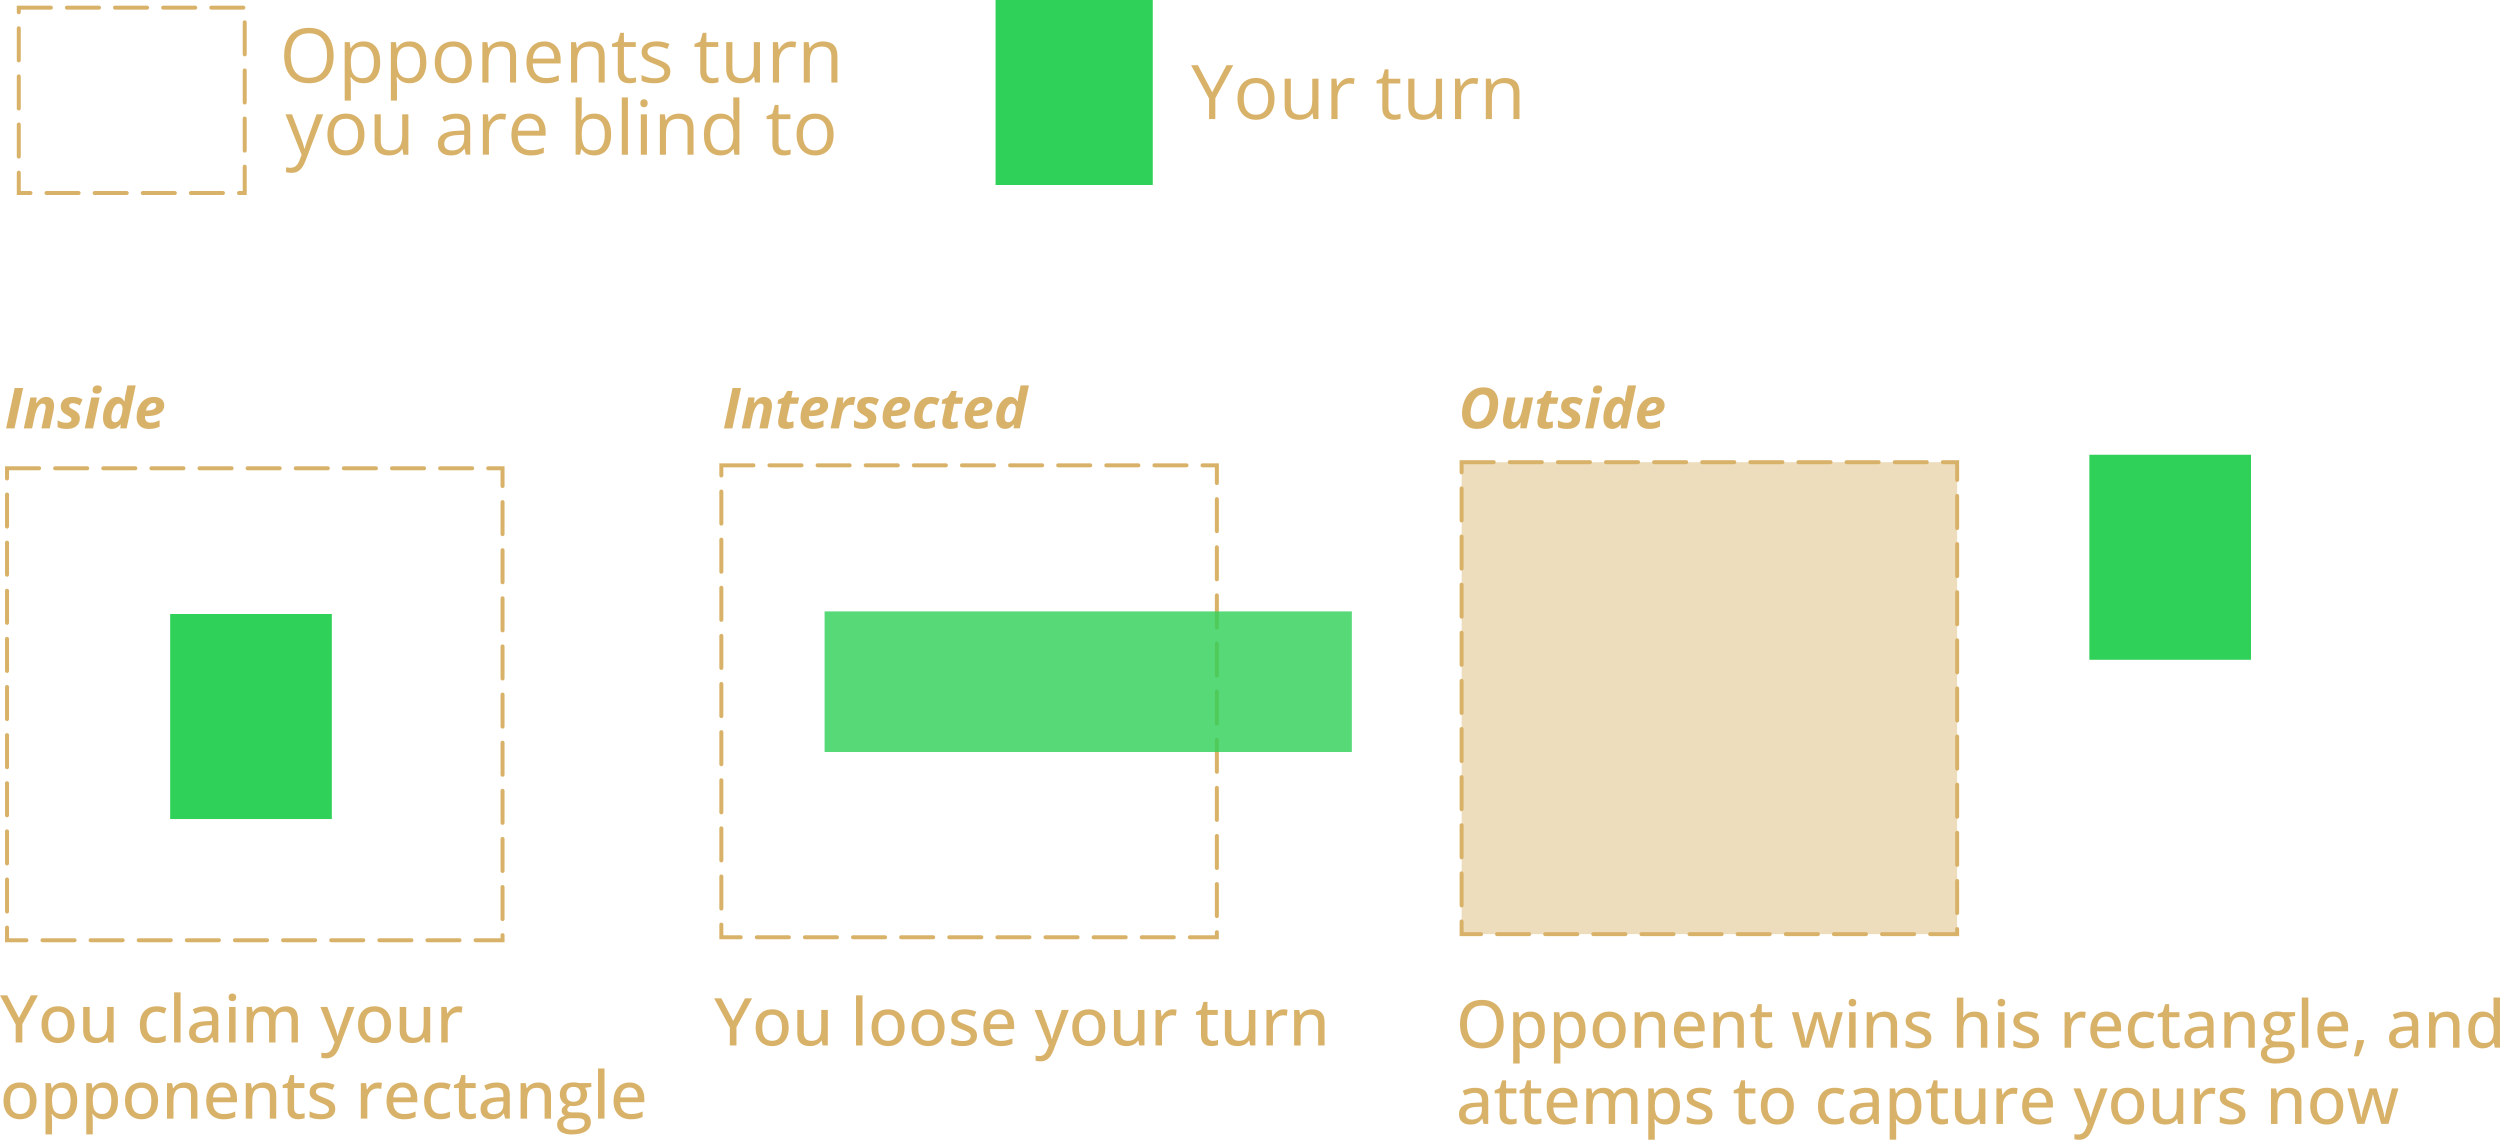 <?xml version="1.0" encoding="UTF-8" standalone="no"?>
<!-- Created with Inkscape (http://www.inkscape.org/) -->

<svg
   width="187.035mm"
   height="85.275mm"
   viewBox="0 0 187.035 85.275"
   version="1.1"
   id="svg1"
   xmlns="http://www.w3.org/2000/svg"
   xmlns:svg="http://www.w3.org/2000/svg">
  <defs
     id="defs1" />
  <g
     id="layer1"
     transform="translate(-4.311,-58.71)">
    <rect
       style="display:none;fill:#161650;fill-opacity:0.773;stroke:none;stroke-width:1.358;stroke-linecap:round;stroke-dasharray:5.432, 2.716;stroke-dashoffset:0;stroke-opacity:0.8"
       id="rect5"
       width="195.902"
       height="114.679"
       x="0.499"
       y="37.283" />
    <path
       style="font-style:italic;font-weight:bold;font-size:4.233px;line-height:4.8px;font-family:'Open Sans';-inkscape-font-specification:'Open Sans Bold Italic';fill:#d9b26a;stroke-width:1.358;stroke-linecap:round;stroke-dasharray:5.432, 2.716"
       d="M 58.473,90.759 59.116,87.737 h 0.633 l -0.645,3.022 z m 1.325,0 0.49,-2.311 h 0.475 l -0.043,0.428 h 0.019 q 0.089,-0.138 0.196,-0.244 0.107,-0.105 0.238,-0.165 0.132,-0.062 0.294,-0.062 0.198,0 0.331,0.083 0.134,0.081 0.201,0.229 0.066,0.149 0.066,0.353 0,0.076 -0.012,0.172 -0.012,0.095 -0.035,0.201 l -0.275,1.317 h -0.622 l 0.283,-1.35 q 0.017,-0.07 0.025,-0.132 0.008,-0.062 0.008,-0.114 0,-0.13 -0.056,-0.192 -0.056,-0.062 -0.167,-0.062 -0.141,0 -0.254,0.122 -0.114,0.12 -0.198,0.322 -0.083,0.203 -0.136,0.449 l -0.203,0.957 z m 3.328,0.041 q -0.275,0 -0.438,-0.116 -0.163,-0.116 -0.163,-0.418 0,-0.05 0.006,-0.107 0.006,-0.06 0.019,-0.124 l 0.238,-1.114 h -0.314 l 0.06,-0.304 0.405,-0.174 0.273,-0.488 h 0.401 l -0.101,0.492 h 0.585 l -0.103,0.473 h -0.583 l -0.238,1.114 q -0.006,0.031 -0.01,0.062 -0.002,0.029 -0.002,0.048 0,0.083 0.05,0.118 0.05,0.035 0.132,0.035 0.085,0 0.161,-0.019 0.079,-0.021 0.174,-0.054 v 0.465 q -0.099,0.048 -0.24,0.079 -0.138,0.031 -0.31,0.031 z m 1.989,0 q -0.271,0 -0.477,-0.097 -0.205,-0.099 -0.32,-0.298 -0.116,-0.198 -0.116,-0.498 0,-0.289 0.083,-0.558 0.083,-0.271 0.246,-0.484 0.165,-0.213 0.405,-0.337 0.242,-0.124 0.558,-0.124 0.389,0 0.581,0.178 0.194,0.176 0.194,0.453 0,0.182 -0.083,0.331 -0.081,0.149 -0.246,0.256 -0.165,0.105 -0.415,0.163 -0.25,0.056 -0.587,0.056 h -0.105 q -0.002,0.025 -0.004,0.043 0,0.019 0,0.041 0,0.186 0.107,0.296 0.107,0.11 0.304,0.11 0.182,0 0.331,-0.041 0.149,-0.041 0.351,-0.136 v 0.469 q -0.182,0.089 -0.37,0.134 -0.188,0.043 -0.436,0.043 z M 64.899,89.421 h 0.093 q 0.24,0 0.389,-0.052 0.151,-0.052 0.219,-0.136 0.07,-0.085 0.07,-0.184 0,-0.099 -0.058,-0.147 -0.056,-0.05 -0.159,-0.05 -0.116,0 -0.229,0.072 -0.114,0.072 -0.201,0.201 -0.087,0.128 -0.124,0.296 z m 1.55,1.337 0.49,-2.311 h 0.475 l -0.043,0.428 h 0.023 q 0.093,-0.147 0.203,-0.252 0.11,-0.105 0.238,-0.161 0.128,-0.058 0.279,-0.058 0.05,0 0.105,0.006 0.058,0.006 0.093,0.017 l -0.136,0.599 q -0.033,-0.012 -0.089,-0.023 -0.054,-0.01 -0.118,-0.01 -0.116,0 -0.221,0.048 -0.105,0.045 -0.194,0.136 -0.089,0.091 -0.157,0.229 -0.066,0.136 -0.105,0.318 l -0.219,1.034 z m 2.445,0.041 q -0.221,0 -0.387,-0.031 -0.163,-0.031 -0.306,-0.103 v -0.513 q 0.155,0.089 0.318,0.138 0.165,0.048 0.341,0.048 0.097,0 0.182,-0.027 0.087,-0.027 0.141,-0.083 0.054,-0.056 0.054,-0.141 0,-0.058 -0.027,-0.103 -0.027,-0.045 -0.103,-0.099 -0.074,-0.056 -0.217,-0.134 -0.143,-0.081 -0.244,-0.165 -0.099,-0.085 -0.153,-0.192 -0.052,-0.107 -0.052,-0.252 0,-0.24 0.105,-0.403 0.105,-0.165 0.302,-0.25 0.198,-0.085 0.473,-0.085 0.201,0 0.387,0.045 0.186,0.045 0.364,0.151 l -0.205,0.444 q -0.122,-0.074 -0.26,-0.124 -0.136,-0.05 -0.273,-0.05 -0.101,0 -0.182,0.048 -0.081,0.048 -0.081,0.147 0,0.054 0.029,0.099 0.029,0.043 0.097,0.089 0.07,0.045 0.188,0.107 0.141,0.072 0.248,0.161 0.11,0.087 0.172,0.203 0.062,0.114 0.062,0.271 0,0.265 -0.12,0.444 -0.12,0.178 -0.339,0.269 -0.217,0.091 -0.515,0.091 z m 2.363,0 q -0.271,0 -0.477,-0.097 -0.205,-0.099 -0.32,-0.298 -0.116,-0.198 -0.116,-0.498 0,-0.289 0.083,-0.558 0.083,-0.271 0.246,-0.484 0.165,-0.213 0.405,-0.337 0.242,-0.124 0.558,-0.124 0.389,0 0.581,0.178 0.194,0.176 0.194,0.453 0,0.182 -0.083,0.331 -0.081,0.149 -0.246,0.256 -0.165,0.105 -0.415,0.163 -0.25,0.056 -0.587,0.056 h -0.105 q -0.002,0.025 -0.004,0.043 0,0.019 0,0.041 0,0.186 0.107,0.296 0.107,0.11 0.304,0.11 0.182,0 0.331,-0.041 0.149,-0.041 0.351,-0.136 v 0.469 q -0.182,0.089 -0.37,0.134 -0.188,0.043 -0.436,0.043 z M 71.043,89.421 h 0.093 q 0.24,0 0.389,-0.052 0.151,-0.052 0.219,-0.136 0.07,-0.085 0.07,-0.184 0,-0.099 -0.058,-0.147 -0.056,-0.05 -0.159,-0.05 -0.116,0 -0.229,0.072 -0.114,0.072 -0.201,0.201 -0.087,0.128 -0.124,0.296 z m 2.52,1.379 q -0.24,0 -0.436,-0.085 -0.194,-0.087 -0.31,-0.273 -0.114,-0.188 -0.114,-0.492 0,-0.25 0.052,-0.48 0.052,-0.229 0.153,-0.424 0.101,-0.194 0.25,-0.337 0.149,-0.145 0.341,-0.225 0.192,-0.081 0.428,-0.081 0.207,0 0.37,0.039 0.165,0.039 0.308,0.11 l -0.19,0.473 q -0.112,-0.048 -0.219,-0.083 -0.107,-0.035 -0.244,-0.035 -0.147,0 -0.263,0.085 -0.114,0.085 -0.194,0.227 -0.079,0.143 -0.12,0.32 -0.041,0.176 -0.041,0.358 0,0.13 0.041,0.219 0.043,0.089 0.122,0.134 0.081,0.045 0.192,0.045 0.157,0 0.291,-0.048 0.134,-0.05 0.277,-0.122 v 0.508 q -0.145,0.076 -0.312,0.12 -0.167,0.043 -0.382,0.043 z m 1.846,0 q -0.275,0 -0.438,-0.116 -0.163,-0.116 -0.163,-0.418 0,-0.05 0.006,-0.107 0.006,-0.06 0.019,-0.124 l 0.238,-1.114 h -0.314 l 0.06,-0.304 0.405,-0.174 0.273,-0.488 h 0.401 l -0.101,0.492 h 0.585 l -0.103,0.473 h -0.583 l -0.238,1.114 q -0.006,0.031 -0.01,0.062 -0.002,0.029 -0.002,0.048 0,0.083 0.05,0.118 0.05,0.035 0.132,0.035 0.085,0 0.161,-0.019 0.079,-0.021 0.174,-0.054 v 0.465 q -0.099,0.048 -0.24,0.079 -0.138,0.031 -0.31,0.031 z m 1.989,0 q -0.271,0 -0.477,-0.097 -0.205,-0.099 -0.32,-0.298 -0.116,-0.198 -0.116,-0.498 0,-0.289 0.083,-0.558 0.083,-0.271 0.246,-0.484 0.165,-0.213 0.405,-0.337 0.242,-0.124 0.558,-0.124 0.389,0 0.581,0.178 0.194,0.176 0.194,0.453 0,0.182 -0.083,0.331 -0.081,0.149 -0.246,0.256 -0.165,0.105 -0.415,0.163 -0.25,0.056 -0.587,0.056 h -0.105 q -0.002,0.025 -0.004,0.043 0,0.019 0,0.041 0,0.186 0.107,0.296 0.107,0.11 0.304,0.11 0.182,0 0.331,-0.041 0.149,-0.041 0.351,-0.136 v 0.469 q -0.182,0.089 -0.37,0.134 -0.188,0.043 -0.436,0.043 z M 77.182,89.421 h 0.093 q 0.24,0 0.389,-0.052 0.151,-0.052 0.219,-0.136 0.07,-0.085 0.07,-0.184 0,-0.099 -0.058,-0.147 -0.056,-0.05 -0.159,-0.05 -0.116,0 -0.229,0.072 -0.114,0.072 -0.201,0.201 -0.087,0.128 -0.124,0.296 z m 2.313,1.379 q -0.167,0 -0.316,-0.083 -0.149,-0.083 -0.244,-0.267 -0.093,-0.186 -0.093,-0.492 0,-0.225 0.048,-0.449 0.05,-0.223 0.141,-0.422 0.093,-0.201 0.223,-0.353 0.132,-0.155 0.298,-0.242 0.167,-0.089 0.362,-0.089 0.138,0 0.234,0.045 0.097,0.045 0.167,0.122 0.07,0.076 0.124,0.172 h 0.017 q 0,-0.012 0.006,-0.091 0.006,-0.079 0.019,-0.18 0.012,-0.103 0.031,-0.19 l 0.157,-0.74 h 0.622 l -0.682,3.216 H 80.134 l 0.037,-0.3 h -0.017 q -0.083,0.101 -0.18,0.178 -0.095,0.076 -0.213,0.12 -0.118,0.043 -0.267,0.043 z m 0.26,-0.502 q 0.097,0 0.176,-0.052 0.081,-0.054 0.141,-0.141 0.062,-0.089 0.105,-0.198 0.045,-0.11 0.074,-0.223 0.029,-0.116 0.041,-0.223 0.014,-0.107 0.014,-0.188 0,-0.165 -0.079,-0.265 -0.076,-0.099 -0.211,-0.099 -0.091,0 -0.174,0.06 -0.081,0.058 -0.149,0.161 -0.068,0.101 -0.12,0.234 -0.05,0.13 -0.076,0.277 -0.027,0.147 -0.027,0.294 0,0.18 0.072,0.273 0.074,0.091 0.211,0.091 z"
       id="text10-2"
       aria-label="Intersected" />
    <path
       style="font-style:italic;font-weight:bold;font-size:4.233px;line-height:4.8px;font-family:'Open Sans';-inkscape-font-specification:'Open Sans Bold Italic';fill:#d9b26a;stroke-width:1.358;stroke-linecap:round;stroke-dasharray:5.432, 2.716"
       d="m 114.813,90.8 q -0.368,0 -0.618,-0.143 -0.248,-0.143 -0.376,-0.401 -0.128,-0.26 -0.128,-0.608 0,-0.236 0.041,-0.471 0.043,-0.236 0.128,-0.455 0.087,-0.219 0.217,-0.407 0.132,-0.188 0.31,-0.329 0.178,-0.141 0.403,-0.219 0.225,-0.079 0.5,-0.079 0.55,0 0.827,0.31 0.279,0.308 0.279,0.821 0,0.246 -0.041,0.488 -0.039,0.242 -0.124,0.463 -0.083,0.221 -0.213,0.409 -0.128,0.186 -0.304,0.327 -0.176,0.138 -0.401,0.217 -0.223,0.076 -0.5,0.076 z m 0.045,-0.537 q 0.124,0 0.238,-0.045 0.114,-0.045 0.213,-0.13 0.099,-0.087 0.18,-0.211 0.083,-0.126 0.141,-0.283 0.058,-0.159 0.089,-0.349 0.033,-0.19 0.033,-0.407 0,-0.279 -0.13,-0.446 -0.128,-0.167 -0.382,-0.167 -0.13,0 -0.25,0.052 -0.118,0.052 -0.219,0.147 -0.099,0.095 -0.18,0.225 -0.081,0.13 -0.138,0.289 -0.058,0.159 -0.089,0.339 -0.029,0.18 -0.029,0.374 0,0.201 0.062,0.339 0.062,0.136 0.18,0.207 0.118,0.068 0.283,0.068 z m 2.485,0.537 q -0.198,0 -0.329,-0.081 -0.13,-0.081 -0.194,-0.229 -0.064,-0.151 -0.064,-0.353 0,-0.076 0.012,-0.196 0.012,-0.12 0.037,-0.244 l 0.263,-1.249 h 0.622 l -0.283,1.35 q -0.015,0.07 -0.025,0.132 -0.008,0.062 -0.008,0.114 0,0.13 0.056,0.192 0.056,0.062 0.167,0.062 0.143,0 0.254,-0.12 0.114,-0.122 0.198,-0.325 0.085,-0.205 0.136,-0.449 l 0.203,-0.957 h 0.622 l -0.49,2.311 h -0.475 l 0.043,-0.428 h -0.023 q -0.089,0.136 -0.196,0.244 -0.105,0.105 -0.236,0.165 -0.13,0.06 -0.291,0.06 z m 2.588,0 q -0.275,0 -0.438,-0.116 -0.163,-0.116 -0.163,-0.418 0,-0.05 0.006,-0.107 0.006,-0.06 0.019,-0.124 l 0.238,-1.114 h -0.314 l 0.06,-0.304 0.405,-0.174 0.273,-0.488 h 0.401 l -0.101,0.492 h 0.585 l -0.103,0.473 h -0.583 l -0.238,1.114 q -0.006,0.031 -0.01,0.062 -0.002,0.029 -0.002,0.048 0,0.083 0.05,0.118 0.05,0.035 0.132,0.035 0.085,0 0.161,-0.019 0.079,-0.021 0.174,-0.054 v 0.465 q -0.099,0.048 -0.24,0.079 -0.138,0.031 -0.31,0.031 z m 1.629,0 q -0.221,0 -0.387,-0.031 -0.163,-0.031 -0.306,-0.103 v -0.513 q 0.155,0.089 0.318,0.138 0.165,0.048 0.341,0.048 0.097,0 0.182,-0.027 0.087,-0.027 0.141,-0.083 0.054,-0.056 0.054,-0.141 0,-0.058 -0.027,-0.103 -0.027,-0.045 -0.103,-0.099 -0.074,-0.056 -0.217,-0.134 -0.143,-0.081 -0.244,-0.165 -0.099,-0.085 -0.153,-0.192 -0.052,-0.107 -0.052,-0.252 0,-0.24 0.105,-0.403 0.105,-0.165 0.302,-0.25 0.198,-0.085 0.473,-0.085 0.201,0 0.387,0.045 0.186,0.045 0.364,0.151 l -0.205,0.444 q -0.122,-0.074 -0.26,-0.124 -0.136,-0.05 -0.273,-0.05 -0.101,0 -0.182,0.048 -0.081,0.048 -0.081,0.147 0,0.054 0.029,0.099 0.029,0.043 0.097,0.089 0.07,0.045 0.188,0.107 0.141,0.072 0.248,0.161 0.11,0.087 0.172,0.203 0.062,0.114 0.062,0.271 0,0.265 -0.12,0.444 -0.12,0.178 -0.339,0.269 -0.217,0.091 -0.515,0.091 z m 1.339,-0.041 0.49,-2.311 h 0.622 l -0.49,2.311 z m 0.901,-2.598 q -0.132,0 -0.223,-0.058 -0.089,-0.058 -0.089,-0.196 0,-0.12 0.043,-0.201 0.045,-0.081 0.13,-0.122 0.085,-0.041 0.203,-0.041 0.124,0 0.215,0.054 0.093,0.054 0.093,0.194 0,0.165 -0.091,0.269 -0.091,0.101 -0.281,0.101 z m 1.118,2.64 q -0.167,0 -0.316,-0.083 -0.149,-0.083 -0.244,-0.267 -0.093,-0.186 -0.093,-0.492 0,-0.225 0.048,-0.449 0.05,-0.223 0.141,-0.422 0.093,-0.201 0.223,-0.353 0.132,-0.155 0.298,-0.242 0.167,-0.089 0.362,-0.089 0.138,0 0.234,0.045 0.097,0.045 0.167,0.122 0.07,0.076 0.124,0.172 h 0.017 q 0,-0.012 0.006,-0.091 0.006,-0.079 0.019,-0.18 0.012,-0.103 0.031,-0.19 l 0.157,-0.74 h 0.622 l -0.682,3.216 h -0.473 l 0.037,-0.3 h -0.017 q -0.083,0.101 -0.18,0.178 -0.095,0.076 -0.213,0.12 -0.118,0.043 -0.267,0.043 z m 0.26,-0.502 q 0.097,0 0.176,-0.052 0.081,-0.054 0.141,-0.141 0.062,-0.089 0.105,-0.198 0.045,-0.11 0.074,-0.223 0.029,-0.116 0.041,-0.223 0.015,-0.107 0.015,-0.188 0,-0.165 -0.079,-0.265 -0.076,-0.099 -0.211,-0.099 -0.091,0 -0.174,0.06 -0.081,0.058 -0.149,0.161 -0.068,0.101 -0.12,0.234 -0.05,0.13 -0.076,0.277 -0.027,0.147 -0.027,0.294 0,0.18 0.072,0.273 0.074,0.091 0.211,0.091 z m 2.516,0.502 q -0.271,0 -0.477,-0.097 -0.205,-0.099 -0.32,-0.298 -0.116,-0.198 -0.116,-0.498 0,-0.289 0.083,-0.558 0.083,-0.271 0.246,-0.484 0.165,-0.213 0.405,-0.337 0.242,-0.124 0.558,-0.124 0.389,0 0.581,0.178 0.194,0.176 0.194,0.453 0,0.182 -0.083,0.331 -0.081,0.149 -0.246,0.256 -0.165,0.105 -0.415,0.163 -0.25,0.056 -0.587,0.056 h -0.105 q -0.002,0.025 -0.004,0.043 0,0.019 0,0.041 0,0.186 0.107,0.296 0.107,0.11 0.304,0.11 0.182,0 0.331,-0.041 0.149,-0.041 0.351,-0.136 v 0.469 q -0.182,0.089 -0.37,0.134 -0.188,0.043 -0.436,0.043 z m -0.215,-1.379 h 0.093 q 0.24,0 0.389,-0.052 0.151,-0.052 0.219,-0.136 0.07,-0.085 0.07,-0.184 0,-0.099 -0.058,-0.147 -0.056,-0.05 -0.159,-0.05 -0.116,0 -0.229,0.072 -0.114,0.072 -0.201,0.201 -0.087,0.128 -0.124,0.296 z"
       id="text10-2-0"
       aria-label="Outside" />
    <path
       id="rect1"
       style="fill:none;stroke:#d9b26a;stroke-width:0.3;stroke-linecap:round;stroke-dasharray:2.4, 1.2"
       d="M 5.716,59.282 H 22.619 V 73.151 H 5.716 Z" />
    <g
       id="text2"
       style="font-weight:bold;font-size:5.644px;line-height:5.4px;font-family:'Open Sans';-inkscape-font-specification:'Open Sans Bold';text-align:center;direction:rtl;text-anchor:middle;fill:#d9b26a;stroke:#000000;stroke-width:1.358;stroke-linecap:round;stroke-dasharray:5.432, 2.716"
       aria-label="Opponents turn&#10;you are blind to">
      <path
         style="font-weight:normal;-inkscape-font-specification:'Open Sans';direction:ltr;stroke:none"
         d="m 29.272,62.863 q 0,0.466 -0.119,0.849 -0.119,0.38 -0.353,0.656 -0.232,0.273 -0.576,0.422 -0.345,0.149 -0.799,0.149 -0.469,0 -0.819,-0.149 -0.347,-0.149 -0.579,-0.424 -0.229,-0.276 -0.345,-0.659 -0.113,-0.383 -0.113,-0.849 0,-0.617 0.204,-1.083 0.204,-0.466 0.617,-0.725 0.416,-0.259 1.042,-0.259 0.598,0 1.006,0.256 0.411,0.256 0.62,0.722 0.212,0.463 0.212,1.094 z m -3.208,0 q 0,0.513 0.146,0.887 0.146,0.375 0.446,0.579 0.303,0.204 0.769,0.204 0.469,0 0.766,-0.204 0.3,-0.204 0.444,-0.579 0.143,-0.375 0.143,-0.887 0,-0.78 -0.328,-1.218 -0.325,-0.441 -1.017,-0.441 -0.469,0 -0.772,0.201 -0.303,0.201 -0.452,0.573 -0.146,0.369 -0.146,0.885 z M 31.518,61.808 q 0.565,0 0.901,0.389 0.336,0.389 0.336,1.169 0,0.515 -0.154,0.865 -0.154,0.35 -0.435,0.529 -0.278,0.179 -0.659,0.179 -0.24,0 -0.422,-0.063 -0.182,-0.063 -0.311,-0.171 -0.13,-0.107 -0.215,-0.234 h -0.033 q 0.008,0.107 0.019,0.259 0.014,0.152 0.014,0.265 v 1.24 H 30.099 V 61.863 h 0.378 l 0.061,0.446 h 0.022 q 0.088,-0.138 0.215,-0.251 0.127,-0.116 0.309,-0.182 0.185,-0.069 0.435,-0.069 z m -0.08,0.386 q -0.314,0 -0.507,0.121 -0.19,0.121 -0.278,0.364 -0.088,0.24 -0.094,0.604 v 0.088 q 0,0.383 0.083,0.648 0.085,0.265 0.278,0.402 0.196,0.138 0.524,0.138 0.281,0 0.469,-0.152 0.187,-0.152 0.278,-0.422 0.094,-0.273 0.094,-0.626 0,-0.535 -0.209,-0.849 -0.207,-0.317 -0.637,-0.317 z m 3.533,-0.386 q 0.565,0 0.901,0.389 0.336,0.389 0.336,1.169 0,0.515 -0.154,0.865 -0.154,0.35 -0.435,0.529 -0.278,0.179 -0.659,0.179 -0.24,0 -0.422,-0.063 -0.182,-0.063 -0.311,-0.171 -0.13,-0.107 -0.215,-0.234 h -0.033 q 0.008,0.107 0.019,0.259 0.014,0.152 0.014,0.265 v 1.24 H 33.552 V 61.863 h 0.378 l 0.061,0.446 h 0.022 q 0.088,-0.138 0.215,-0.251 0.127,-0.116 0.309,-0.182 0.185,-0.069 0.435,-0.069 z m -0.08,0.386 q -0.314,0 -0.507,0.121 -0.19,0.121 -0.278,0.364 -0.088,0.24 -0.094,0.604 v 0.088 q 0,0.383 0.083,0.648 0.085,0.265 0.278,0.402 0.196,0.138 0.524,0.138 0.281,0 0.469,-0.152 0.187,-0.152 0.278,-0.422 0.094,-0.273 0.094,-0.626 0,-0.535 -0.209,-0.849 -0.207,-0.317 -0.637,-0.317 z m 4.718,1.174 q 0,0.372 -0.096,0.664 -0.096,0.292 -0.278,0.493 -0.182,0.201 -0.441,0.309 -0.256,0.105 -0.582,0.105 -0.303,0 -0.557,-0.105 -0.251,-0.107 -0.435,-0.309 -0.182,-0.201 -0.284,-0.493 -0.099,-0.292 -0.099,-0.664 0,-0.496 0.168,-0.843 0.168,-0.35 0.48,-0.532 0.314,-0.185 0.747,-0.185 0.413,0 0.722,0.185 0.311,0.185 0.482,0.535 0.174,0.347 0.174,0.841 z m -2.299,0 q 0,0.364 0.096,0.631 0.096,0.267 0.298,0.413 0.201,0.146 0.518,0.146 0.314,0 0.515,-0.146 0.204,-0.146 0.3,-0.413 0.096,-0.267 0.096,-0.631 0,-0.361 -0.096,-0.623 -0.096,-0.265 -0.298,-0.408 -0.201,-0.143 -0.521,-0.143 -0.471,0 -0.692,0.311 -0.218,0.311 -0.218,0.863 z M 41.831,61.808 q 0.537,0 0.813,0.265 0.276,0.262 0.276,0.843 v 1.968 h -0.452 v -1.938 q 0,-0.378 -0.174,-0.565 -0.171,-0.187 -0.526,-0.187 -0.502,0 -0.706,0.284 -0.204,0.284 -0.204,0.824 v 1.582 h -0.458 v -3.021 h 0.369 l 0.069,0.435 h 0.025 q 0.096,-0.16 0.245,-0.267 0.149,-0.11 0.333,-0.165 0.185,-0.058 0.389,-0.058 z m 3.194,0 q 0.386,0 0.661,0.171 0.276,0.171 0.422,0.48 0.146,0.306 0.146,0.717 v 0.284 H 44.168 q 0.008,0.532 0.265,0.81 0.256,0.278 0.722,0.278 0.287,0 0.507,-0.052 0.22,-0.052 0.458,-0.154 v 0.402 q -0.229,0.102 -0.455,0.149 -0.223,0.047 -0.529,0.047 -0.435,0 -0.761,-0.176 -0.322,-0.179 -0.502,-0.524 -0.179,-0.345 -0.179,-0.843 0,-0.488 0.163,-0.843 0.165,-0.358 0.463,-0.551 0.3,-0.193 0.706,-0.193 z m -0.005,0.375 q -0.367,0 -0.584,0.24 -0.218,0.24 -0.259,0.67 h 1.599 q -0.003,-0.27 -0.085,-0.474 -0.08,-0.207 -0.245,-0.32 -0.165,-0.116 -0.424,-0.116 z m 3.442,-0.375 q 0.537,0 0.813,0.265 0.276,0.262 0.276,0.843 v 1.968 h -0.452 v -1.938 q 0,-0.378 -0.174,-0.565 -0.171,-0.187 -0.526,-0.187 -0.502,0 -0.706,0.284 -0.204,0.284 -0.204,0.824 v 1.582 h -0.458 v -3.021 h 0.369 l 0.069,0.435 h 0.025 q 0.096,-0.16 0.245,-0.267 0.149,-0.11 0.333,-0.165 0.185,-0.058 0.389,-0.058 z m 3.007,2.756 q 0.113,0 0.232,-0.019 0.119,-0.019 0.193,-0.047 v 0.356 q -0.08,0.036 -0.223,0.061 -0.141,0.025 -0.276,0.025 -0.24,0 -0.435,-0.083 Q 50.764,64.77 50.645,64.569 50.529,64.368 50.529,64.012 v -1.791 h -0.43 v -0.223 l 0.433,-0.179 0.182,-0.656 h 0.276 v 0.7 h 0.885 v 0.358 h -0.885 v 1.778 q 0,0.284 0.13,0.424 0.132,0.141 0.35,0.141 z m 2.99,-0.507 q 0,0.289 -0.146,0.488 -0.143,0.196 -0.413,0.295 -0.267,0.099 -0.639,0.099 -0.317,0 -0.548,-0.05 -0.232,-0.05 -0.405,-0.141 v -0.422 q 0.185,0.091 0.441,0.165 0.256,0.074 0.524,0.074 0.391,0 0.568,-0.127 0.176,-0.127 0.176,-0.345 0,-0.124 -0.072,-0.218 -0.069,-0.096 -0.234,-0.185 -0.165,-0.091 -0.458,-0.198 -0.289,-0.11 -0.502,-0.218 -0.209,-0.11 -0.325,-0.267 -0.113,-0.157 -0.113,-0.408 0,-0.383 0.309,-0.587 0.311,-0.207 0.816,-0.207 0.273,0 0.51,0.055 0.24,0.052 0.446,0.143 l -0.154,0.367 q -0.187,-0.08 -0.4,-0.135 -0.212,-0.055 -0.433,-0.055 -0.317,0 -0.488,0.105 -0.168,0.105 -0.168,0.287 0,0.141 0.077,0.232 0.08,0.091 0.254,0.171 0.174,0.08 0.458,0.187 0.284,0.105 0.491,0.218 0.207,0.11 0.317,0.27 0.113,0.157 0.113,0.405 z m 3.178,0.507 q 0.113,0 0.232,-0.019 0.119,-0.019 0.193,-0.047 v 0.356 q -0.08,0.036 -0.223,0.061 -0.141,0.025 -0.276,0.025 -0.24,0 -0.435,-0.083 -0.196,-0.085 -0.314,-0.287 -0.116,-0.201 -0.116,-0.557 V 62.221 h -0.43 v -0.223 l 0.433,-0.179 0.182,-0.656 h 0.276 v 0.7 h 0.885 v 0.358 h -0.885 v 1.778 q 0,0.284 0.13,0.424 0.132,0.141 0.35,0.141 z m 3.531,-2.701 v 3.021 h -0.375 l -0.066,-0.424 h -0.025 q -0.094,0.157 -0.243,0.265 -0.149,0.107 -0.336,0.16 -0.185,0.055 -0.394,0.055 -0.358,0 -0.601,-0.116 Q 58.886,64.707 58.762,64.464 58.641,64.222 58.641,63.842 V 61.863 h 0.463 v 1.946 q 0,0.378 0.171,0.565 0.171,0.185 0.521,0.185 0.336,0 0.535,-0.127 0.201,-0.127 0.289,-0.372 0.088,-0.248 0.088,-0.606 V 61.863 Z m 2.34,-0.055 q 0.091,0 0.19,0.011 0.099,0.008 0.176,0.025 l -0.058,0.424 q -0.074,-0.019 -0.165,-0.03 -0.091,-0.011 -0.171,-0.011 -0.182,0 -0.345,0.074 -0.16,0.072 -0.281,0.209 -0.121,0.135 -0.19,0.328 -0.069,0.19 -0.069,0.424 v 1.621 H 62.135 V 61.863 h 0.38 l 0.05,0.557 h 0.019 q 0.094,-0.168 0.226,-0.306 0.132,-0.141 0.306,-0.223 0.176,-0.083 0.391,-0.083 z m 2.365,0 q 0.537,0 0.813,0.265 0.276,0.262 0.276,0.843 v 1.968 h -0.452 v -1.938 q 0,-0.378 -0.174,-0.565 -0.171,-0.187 -0.526,-0.187 -0.502,0 -0.706,0.284 -0.204,0.284 -0.204,0.824 v 1.582 h -0.458 v -3.021 h 0.369 l 0.069,0.435 h 0.025 q 0.096,-0.16 0.245,-0.267 0.149,-0.11 0.333,-0.165 0.185,-0.058 0.389,-0.058 z"
         id="path5" />
      <path
         style="font-weight:normal;-inkscape-font-specification:'Open Sans';direction:ltr;stroke:none"
         d="m 25.668,67.263 h 0.491 l 0.667,1.753 q 0.058,0.154 0.107,0.298 0.05,0.141 0.088,0.27 0.039,0.13 0.061,0.251 h 0.019 q 0.039,-0.138 0.11,-0.361 0.072,-0.226 0.154,-0.46 l 0.631,-1.75 h 0.493 l -1.315,3.464 q -0.105,0.278 -0.245,0.485 -0.138,0.207 -0.336,0.317 -0.198,0.113 -0.48,0.113 -0.13,0 -0.229,-0.017 -0.099,-0.014 -0.171,-0.033 v -0.367 q 0.061,0.014 0.146,0.025 0.088,0.011 0.182,0.011 0.171,0 0.295,-0.066 0.127,-0.063 0.218,-0.187 0.091,-0.124 0.157,-0.295 l 0.165,-0.424 z m 5.909,1.505 q 0,0.372 -0.096,0.664 -0.096,0.292 -0.278,0.493 -0.182,0.201 -0.441,0.309 -0.256,0.105 -0.582,0.105 -0.303,0 -0.557,-0.105 -0.251,-0.107 -0.435,-0.309 -0.182,-0.201 -0.284,-0.493 -0.099,-0.292 -0.099,-0.664 0,-0.496 0.168,-0.843 0.168,-0.35 0.48,-0.532 0.314,-0.185 0.747,-0.185 0.413,0 0.722,0.185 0.311,0.185 0.482,0.535 0.174,0.347 0.174,0.841 z m -2.299,0 q 0,0.364 0.096,0.631 0.096,0.267 0.298,0.413 0.201,0.146 0.518,0.146 0.314,0 0.515,-0.146 0.204,-0.146 0.3,-0.413 0.096,-0.267 0.096,-0.631 0,-0.361 -0.096,-0.623 -0.096,-0.265 -0.298,-0.408 -0.201,-0.143 -0.521,-0.143 -0.471,0 -0.692,0.311 -0.218,0.311 -0.218,0.863 z m 5.584,-1.505 v 3.021 H 34.488 l -0.066,-0.424 h -0.025 q -0.094,0.157 -0.243,0.265 -0.149,0.107 -0.336,0.16 -0.185,0.055 -0.394,0.055 -0.358,0 -0.601,-0.116 -0.243,-0.116 -0.367,-0.358 -0.121,-0.243 -0.121,-0.623 v -1.979 h 0.463 v 1.946 q 0,0.378 0.171,0.565 0.171,0.185 0.521,0.185 0.336,0 0.535,-0.127 0.201,-0.127 0.289,-0.372 0.088,-0.248 0.088,-0.606 v -1.59 z m 3.564,-0.05 q 0.54,0 0.802,0.243 0.262,0.243 0.262,0.774 v 2.053 h -0.333 l -0.088,-0.446 h -0.022 q -0.127,0.165 -0.265,0.278 -0.138,0.11 -0.32,0.168 -0.179,0.055 -0.441,0.055 -0.276,0 -0.491,-0.096 -0.212,-0.096 -0.336,-0.292 -0.121,-0.196 -0.121,-0.496 0,-0.452 0.358,-0.695 0.358,-0.243 1.091,-0.265 l 0.521,-0.022 v -0.185 q 0,-0.391 -0.168,-0.548 -0.168,-0.157 -0.474,-0.157 -0.237,0 -0.452,0.069 -0.215,0.069 -0.408,0.163 l -0.141,-0.347 q 0.204,-0.105 0.469,-0.179 0.265,-0.074 0.557,-0.074 z m 0.612,1.582 -0.46,0.019 q -0.565,0.022 -0.797,0.185 -0.232,0.163 -0.232,0.46 0,0.259 0.157,0.383 0.157,0.124 0.416,0.124 0.402,0 0.659,-0.223 0.256,-0.223 0.256,-0.67 z m 2.767,-1.587 q 0.091,0 0.19,0.011 0.099,0.008 0.176,0.025 l -0.058,0.424 q -0.074,-0.019 -0.165,-0.03 -0.091,-0.011 -0.171,-0.011 -0.182,0 -0.345,0.074 -0.16,0.072 -0.281,0.209 -0.121,0.135 -0.19,0.328 -0.069,0.19 -0.069,0.424 v 1.621 H 40.433 V 67.263 h 0.38 l 0.05,0.557 h 0.019 q 0.094,-0.168 0.226,-0.306 0.132,-0.141 0.306,-0.223 0.176,-0.083 0.391,-0.083 z m 2.097,0 q 0.386,0 0.661,0.171 0.276,0.171 0.422,0.48 0.146,0.306 0.146,0.717 v 0.284 h -2.086 q 0.008,0.532 0.265,0.81 0.256,0.278 0.722,0.278 0.287,0 0.507,-0.052 0.22,-0.052 0.458,-0.154 v 0.402 q -0.229,0.102 -0.455,0.149 -0.223,0.047 -0.529,0.047 -0.435,0 -0.761,-0.176 -0.322,-0.179 -0.502,-0.524 -0.179,-0.345 -0.179,-0.843 0,-0.488 0.163,-0.843 0.165,-0.358 0.463,-0.551 0.3,-0.193 0.706,-0.193 z m -0.005,0.375 q -0.367,0 -0.584,0.24 -0.218,0.24 -0.259,0.67 h 1.599 q -0.003,-0.27 -0.085,-0.474 -0.08,-0.207 -0.245,-0.32 -0.165,-0.116 -0.424,-0.116 z m 3.936,-1.587 V 67.067 q 0,0.185 -0.011,0.358 -0.008,0.174 -0.014,0.27 h 0.025 q 0.124,-0.204 0.358,-0.345 0.234,-0.141 0.598,-0.141 0.568,0 0.904,0.394 0.339,0.391 0.339,1.166 0,0.51 -0.154,0.86 -0.154,0.35 -0.435,0.529 -0.281,0.179 -0.664,0.179 -0.358,0 -0.59,-0.132 -0.229,-0.135 -0.353,-0.328 h -0.036 l -0.094,0.405 h -0.331 v -4.288 z m 0.882,1.599 q -0.328,0 -0.521,0.13 -0.193,0.127 -0.278,0.386 -0.083,0.256 -0.083,0.65 v 0.025 q 0,0.571 0.19,0.874 0.19,0.3 0.692,0.3 0.422,0 0.631,-0.309 0.212,-0.309 0.212,-0.882 0,-0.584 -0.209,-0.879 -0.207,-0.295 -0.634,-0.295 z m 2.574,2.69 h -0.46 v -4.288 h 0.46 z m 1.422,-3.021 v 3.021 h -0.458 v -3.021 z m -0.223,-1.13 q 0.113,0 0.193,0.074 0.083,0.072 0.083,0.226 0,0.152 -0.083,0.226 -0.08,0.074 -0.193,0.074 -0.119,0 -0.198,-0.074 -0.077,-0.074 -0.077,-0.226 0,-0.154 0.077,-0.226 0.08,-0.074 0.198,-0.074 z m 2.621,1.075 q 0.537,0 0.813,0.265 0.276,0.262 0.276,0.843 v 1.968 h -0.452 v -1.938 q 0,-0.378 -0.174,-0.565 -0.171,-0.187 -0.526,-0.187 -0.502,0 -0.706,0.284 -0.204,0.284 -0.204,0.824 v 1.582 h -0.458 v -3.021 h 0.369 l 0.069,0.435 h 0.025 q 0.096,-0.16 0.245,-0.267 0.149,-0.11 0.333,-0.165 0.185,-0.058 0.389,-0.058 z m 3.106,3.131 q -0.573,0 -0.91,-0.391 -0.333,-0.391 -0.333,-1.163 0,-0.78 0.342,-1.177 0.342,-0.4 0.91,-0.4 0.24,0 0.419,0.063 0.179,0.063 0.309,0.171 0.13,0.105 0.218,0.24 h 0.033 q -0.011,-0.085 -0.022,-0.234 -0.011,-0.149 -0.011,-0.243 v -1.21 h 0.458 v 4.288 H 59.257 l -0.069,-0.43 h -0.019 q -0.085,0.135 -0.218,0.245 -0.13,0.11 -0.311,0.176 -0.179,0.063 -0.424,0.063 z m 0.072,-0.38 q 0.485,0 0.686,-0.276 0.201,-0.276 0.201,-0.819 v -0.083 q 0,-0.576 -0.193,-0.885 -0.19,-0.309 -0.695,-0.309 -0.422,0 -0.631,0.325 -0.209,0.322 -0.209,0.882 0,0.557 0.207,0.86 0.209,0.303 0.634,0.303 z m 4.749,0.005 q 0.113,0 0.232,-0.019 0.119,-0.019 0.193,-0.047 v 0.356 q -0.08,0.036 -0.223,0.061 -0.141,0.025 -0.276,0.025 -0.24,0 -0.435,-0.083 -0.196,-0.085 -0.314,-0.287 -0.116,-0.201 -0.116,-0.557 V 67.621 H 61.665 v -0.223 l 0.433,-0.179 0.182,-0.656 h 0.276 v 0.7 h 0.885 v 0.358 h -0.885 v 1.778 q 0,0.284 0.13,0.424 0.132,0.141 0.35,0.141 z m 3.641,-1.196 q 0,0.372 -0.096,0.664 -0.096,0.292 -0.278,0.493 -0.182,0.201 -0.441,0.309 -0.256,0.105 -0.582,0.105 -0.303,0 -0.557,-0.105 -0.251,-0.107 -0.435,-0.309 -0.182,-0.201 -0.284,-0.493 -0.099,-0.292 -0.099,-0.664 0,-0.496 0.168,-0.843 0.168,-0.35 0.48,-0.532 0.314,-0.185 0.747,-0.185 0.413,0 0.722,0.185 0.311,0.185 0.482,0.535 0.174,0.347 0.174,0.841 z m -2.299,0 q 0,0.364 0.096,0.631 0.096,0.267 0.298,0.413 0.201,0.146 0.518,0.146 0.314,0 0.515,-0.146 0.204,-0.146 0.3,-0.413 0.096,-0.267 0.096,-0.631 0,-0.361 -0.096,-0.623 -0.096,-0.265 -0.298,-0.408 -0.201,-0.143 -0.521,-0.143 -0.471,0 -0.692,0.311 -0.218,0.311 -0.218,0.863 z"
         id="path6" />
    </g>
    <path
       id="rect2"
       style="fill:none;stroke:#d9b26a;stroke-width:0.3;stroke-linecap:round;stroke-dasharray:2.4, 1.2"
       d="M 4.836,93.744 H 41.908 V 129.053 H 4.836 Z" />
    <path
       id="rect2-9"
       style="fill:none;stroke:#d9b26a;stroke-width:0.3;stroke-linecap:round;stroke-dasharray:2.4, 1.2"
       d="M 58.277,93.523 H 95.349 V 128.831 H 58.277 Z" />
    <path
       id="rect2-9-0"
       style="fill:#d9b26a;fill-opacity:0.44;stroke:#d9b26a;stroke-width:0.3;stroke-linecap:round;stroke-dasharray:2.4, 1.2"
       d="m 113.66,93.287 h 37.072 v 35.309 h -37.072 z" />
    <path
       id="rect3"
       style="fill:#30d158;stroke-width:0.836;stroke-linecap:round;stroke-dasharray:3.345, 1.672"
       d="m 17.043,104.646 h 12.093 v 15.339 H 17.043 Z" />
    <path
       id="rect3-3"
       style="fill:#30d158;stroke-width:0.783;stroke-linecap:round;stroke-dasharray:3.133, 1.567"
       d="m 78.793,58.71 h 11.761 V 72.551 h -11.761 z" />
    <path
       id="rect3-8"
       style="fill:#30d158;stroke-width:0.836;stroke-linecap:round;stroke-dasharray:3.345, 1.672"
       d="m 160.624,92.731 h 12.093 v 15.339 h -12.093 z" />
    <path
       id="rect4"
       style="fill:#30d158;fill-opacity:0.805;stroke-width:0.836;stroke-linecap:round;stroke-dasharray:3.345, 1.672"
       d="m 66.002,104.453 h 39.445 v 10.515 H 66.002 Z" />
    <g
       id="text5"
       style="font-weight:500;font-size:4.939px;line-height:5.7px;font-family:'Open Sans';-inkscape-font-specification:'Open Sans Medium';text-align:center;text-anchor:middle;fill:#d9b26a;stroke-width:1.358;stroke-linecap:round;stroke-dasharray:5.432, 2.716"
       aria-label="You claim your &#10;opponents rectangle">
      <path
         style="text-align:start;text-anchor:start"
         d="m 5.734,134.862 0.887,-1.688 h 0.531 l -1.172,2.156 v 1.37 H 5.485 v -1.348 l -1.174,-2.178 h 0.54 z m 4.153,0.504 q 0,0.328 -0.087,0.586 -0.084,0.256 -0.248,0.434 -0.162,0.176 -0.391,0.27 -0.229,0.092 -0.518,0.092 -0.27,0 -0.497,-0.092 -0.224,-0.094 -0.388,-0.27 -0.164,-0.178 -0.253,-0.434 -0.089,-0.258 -0.089,-0.586 0,-0.436 0.15,-0.743 0.15,-0.309 0.427,-0.468 0.28,-0.162 0.666,-0.162 0.367,0 0.644,0.162 0.277,0.162 0.432,0.468 0.154,0.306 0.154,0.743 z m -1.975,0 q 0,0.306 0.077,0.528 0.08,0.219 0.241,0.338 0.164,0.118 0.422,0.118 0.253,0 0.417,-0.118 0.164,-0.118 0.241,-0.338 0.077,-0.222 0.077,-0.528 0,-0.304 -0.077,-0.521 -0.077,-0.217 -0.241,-0.333 -0.162,-0.116 -0.422,-0.116 -0.381,0 -0.559,0.256 -0.176,0.253 -0.176,0.714 z m 4.903,-1.324 v 2.658 h -0.388 l -0.068,-0.364 h -0.027 q -0.082,0.137 -0.212,0.229 -0.13,0.092 -0.292,0.137 -0.162,0.046 -0.342,0.046 -0.306,0 -0.521,-0.101 -0.212,-0.101 -0.323,-0.314 -0.109,-0.215 -0.109,-0.552 v -1.739 h 0.487 v 1.671 q 0,0.321 0.137,0.48 0.14,0.159 0.424,0.159 0.277,0 0.439,-0.109 0.164,-0.111 0.234,-0.321 0.072,-0.212 0.072,-0.518 v -1.363 z m 3.178,2.706 q -0.367,0 -0.641,-0.147 -0.275,-0.147 -0.427,-0.449 -0.15,-0.304 -0.15,-0.767 0,-0.482 0.162,-0.789 0.162,-0.309 0.446,-0.456 0.287,-0.147 0.656,-0.147 0.217,0 0.405,0.043 0.191,0.043 0.318,0.109 l -0.145,0.393 q -0.135,-0.053 -0.292,-0.094 -0.154,-0.041 -0.294,-0.041 -0.256,0 -0.424,0.113 -0.166,0.111 -0.251,0.328 -0.084,0.217 -0.084,0.535 0,0.309 0.082,0.523 0.084,0.212 0.246,0.323 0.164,0.111 0.408,0.111 0.215,0 0.386,-0.048 0.171,-0.048 0.316,-0.123 v 0.427 q -0.14,0.077 -0.309,0.116 -0.169,0.039 -0.408,0.039 z m 1.828,-0.048 h -0.487 v -3.752 h 0.487 z m 1.842,-2.703 q 0.492,0 0.736,0.219 0.244,0.217 0.244,0.687 v 1.797 h -0.347 l -0.094,-0.386 h -0.019 q -0.111,0.145 -0.232,0.241 -0.121,0.097 -0.28,0.145 -0.157,0.048 -0.383,0.048 -0.241,0 -0.429,-0.087 -0.188,-0.087 -0.297,-0.26 -0.106,-0.176 -0.106,-0.446 0,-0.405 0.311,-0.615 0.311,-0.21 0.943,-0.229 l 0.458,-0.019 v -0.15 q 0,-0.311 -0.14,-0.439 -0.137,-0.128 -0.386,-0.128 -0.205,0 -0.393,0.06 -0.188,0.058 -0.362,0.14 l -0.154,-0.352 q 0.188,-0.097 0.427,-0.162 0.241,-0.065 0.504,-0.065 z m 0.499,1.413 -0.371,0.017 q -0.461,0.017 -0.649,0.154 -0.186,0.135 -0.186,0.379 0,0.212 0.128,0.311 0.128,0.099 0.338,0.099 0.323,0 0.531,-0.181 0.21,-0.183 0.21,-0.54 z m 1.773,-1.367 v 2.658 h -0.485 v -2.658 z m -0.239,-1.006 q 0.116,0 0.198,0.068 0.084,0.068 0.084,0.219 0,0.152 -0.084,0.222 -0.082,0.068 -0.198,0.068 -0.118,0 -0.2,-0.068 -0.08,-0.07 -0.08,-0.222 0,-0.152 0.08,-0.219 0.082,-0.068 0.2,-0.068 z m 4.01,0.957 q 0.441,0 0.666,0.232 0.227,0.229 0.227,0.736 v 1.739 h -0.48 v -1.678 q 0,-0.314 -0.13,-0.47 -0.128,-0.157 -0.383,-0.157 -0.362,0 -0.523,0.219 -0.159,0.217 -0.159,0.639 v 1.447 h -0.482 v -1.678 q 0,-0.21 -0.058,-0.347 -0.058,-0.14 -0.171,-0.21 -0.113,-0.07 -0.287,-0.07 -0.248,0 -0.398,0.109 -0.147,0.106 -0.215,0.316 -0.065,0.21 -0.065,0.514 v 1.367 h -0.485 v -2.658 h 0.383 l 0.07,0.367 h 0.027 q 0.08,-0.137 0.2,-0.229 0.123,-0.092 0.273,-0.137 0.15,-0.048 0.316,-0.048 0.299,0 0.504,0.109 0.205,0.109 0.301,0.33 h 0.031 q 0.128,-0.224 0.352,-0.33 0.227,-0.109 0.487,-0.109 z m 2.573,0.048 h 0.523 l 0.564,1.531 q 0.043,0.118 0.08,0.232 0.039,0.111 0.065,0.217 0.029,0.104 0.046,0.205 h 0.017 q 0.029,-0.123 0.082,-0.299 0.053,-0.176 0.116,-0.357 l 0.54,-1.529 h 0.521 l -1.148,3.034 q -0.094,0.253 -0.229,0.434 -0.133,0.183 -0.316,0.28 -0.183,0.099 -0.434,0.099 -0.116,0 -0.205,-0.015 -0.087,-0.012 -0.15,-0.029 v -0.386 q 0.053,0.012 0.128,0.022 0.077,0.01 0.159,0.01 0.152,0 0.26,-0.06 0.111,-0.058 0.188,-0.166 0.08,-0.109 0.133,-0.253 l 0.121,-0.314 z m 5.289,1.324 q 0,0.328 -0.087,0.586 -0.084,0.256 -0.248,0.434 -0.162,0.176 -0.391,0.27 -0.229,0.092 -0.518,0.092 -0.27,0 -0.497,-0.092 -0.224,-0.094 -0.388,-0.27 -0.164,-0.178 -0.253,-0.434 -0.089,-0.258 -0.089,-0.586 0,-0.436 0.15,-0.743 0.15,-0.309 0.427,-0.468 0.28,-0.162 0.666,-0.162 0.367,0 0.644,0.162 0.277,0.162 0.432,0.468 0.154,0.306 0.154,0.743 z m -1.975,0 q 0,0.306 0.077,0.528 0.08,0.219 0.241,0.338 0.164,0.118 0.422,0.118 0.253,0 0.417,-0.118 0.164,-0.118 0.241,-0.338 0.077,-0.222 0.077,-0.528 0,-0.304 -0.077,-0.521 -0.077,-0.217 -0.241,-0.333 -0.162,-0.116 -0.422,-0.116 -0.381,0 -0.559,0.256 -0.176,0.253 -0.176,0.714 z m 4.903,-1.324 v 2.658 h -0.388 l -0.068,-0.364 h -0.027 q -0.082,0.137 -0.212,0.229 -0.13,0.092 -0.292,0.137 -0.162,0.046 -0.342,0.046 -0.306,0 -0.521,-0.101 -0.212,-0.101 -0.323,-0.314 -0.109,-0.215 -0.109,-0.552 v -1.739 h 0.487 v 1.671 q 0,0.321 0.137,0.48 0.14,0.159 0.424,0.159 0.277,0 0.439,-0.109 0.164,-0.111 0.234,-0.321 0.072,-0.212 0.072,-0.518 v -1.363 z m 2.105,-0.048 q 0.072,0 0.157,0.01 0.084,0.007 0.145,0.019 l -0.051,0.451 q -0.058,-0.015 -0.135,-0.024 -0.075,-0.01 -0.14,-0.01 -0.154,0 -0.294,0.058 -0.14,0.058 -0.246,0.169 -0.106,0.109 -0.166,0.268 -0.06,0.157 -0.06,0.359 v 1.406 h -0.487 v -2.658 h 0.391 l 0.058,0.48 h 0.022 q 0.082,-0.145 0.198,-0.265 0.118,-0.121 0.27,-0.191 0.154,-0.072 0.34,-0.072 z"
         id="path3" />
      <path
         style="text-align:start;text-anchor:start"
         d="m 7.045,141.066 q 0,0.328 -0.087,0.586 -0.084,0.256 -0.248,0.434 -0.162,0.176 -0.391,0.27 -0.229,0.092 -0.518,0.092 -0.27,0 -0.497,-0.092 -0.224,-0.094 -0.388,-0.27 -0.164,-0.178 -0.253,-0.434 -0.089,-0.258 -0.089,-0.586 0,-0.436 0.15,-0.743 0.15,-0.309 0.427,-0.468 0.28,-0.162 0.666,-0.162 0.367,0 0.644,0.162 0.277,0.162 0.432,0.468 0.154,0.306 0.154,0.743 z m -1.975,0 q 0,0.306 0.077,0.528 0.08,0.219 0.241,0.338 0.164,0.118 0.422,0.118 0.253,0 0.417,-0.118 0.164,-0.118 0.241,-0.338 0.077,-0.222 0.077,-0.528 0,-0.304 -0.077,-0.521 -0.077,-0.217 -0.241,-0.333 -0.162,-0.116 -0.422,-0.116 -0.381,0 -0.559,0.256 -0.176,0.253 -0.176,0.714 z m 3.953,-1.372 q 0.485,0 0.774,0.345 0.292,0.342 0.292,1.025 0,0.453 -0.135,0.762 -0.133,0.306 -0.376,0.465 -0.241,0.157 -0.567,0.157 -0.205,0 -0.359,-0.053 -0.154,-0.056 -0.265,-0.145 -0.109,-0.092 -0.183,-0.195 h -0.031 q 0.01,0.094 0.019,0.219 0.012,0.123 0.012,0.222 v 1.085 H 7.716 v -3.839 h 0.398 l 0.065,0.381 h 0.024 q 0.075,-0.118 0.183,-0.215 0.111,-0.099 0.268,-0.157 0.157,-0.058 0.369,-0.058 z m -0.111,0.4 q -0.256,0 -0.41,0.101 -0.152,0.099 -0.224,0.297 -0.07,0.198 -0.075,0.497 v 0.077 q 0,0.318 0.068,0.538 0.068,0.217 0.224,0.333 0.157,0.113 0.422,0.113 0.227,0 0.376,-0.123 0.152,-0.123 0.224,-0.347 0.075,-0.224 0.075,-0.521 0,-0.451 -0.166,-0.707 -0.166,-0.258 -0.514,-0.258 z m 3.159,-0.4 q 0.485,0 0.774,0.345 0.292,0.342 0.292,1.025 0,0.453 -0.135,0.762 -0.133,0.306 -0.376,0.465 -0.241,0.157 -0.567,0.157 -0.205,0 -0.359,-0.053 -0.154,-0.056 -0.265,-0.145 -0.109,-0.092 -0.183,-0.195 h -0.031 q 0.01,0.094 0.019,0.219 0.012,0.123 0.012,0.222 v 1.085 h -0.487 v -3.839 h 0.398 l 0.065,0.381 h 0.024 q 0.075,-0.118 0.183,-0.215 0.111,-0.099 0.268,-0.157 0.157,-0.058 0.369,-0.058 z m -0.111,0.4 q -0.256,0 -0.41,0.101 -0.152,0.099 -0.224,0.297 -0.07,0.198 -0.075,0.497 v 0.077 q 0,0.318 0.068,0.538 0.068,0.217 0.224,0.333 0.157,0.113 0.422,0.113 0.227,0 0.376,-0.123 0.152,-0.123 0.224,-0.347 0.075,-0.224 0.075,-0.521 0,-0.451 -0.166,-0.707 -0.166,-0.258 -0.514,-0.258 z m 4.174,0.972 q 0,0.328 -0.087,0.586 -0.084,0.256 -0.248,0.434 -0.162,0.176 -0.391,0.27 -0.229,0.092 -0.518,0.092 -0.27,0 -0.497,-0.092 -0.224,-0.094 -0.388,-0.27 -0.164,-0.178 -0.253,-0.434 -0.089,-0.258 -0.089,-0.586 0,-0.436 0.15,-0.743 0.15,-0.309 0.427,-0.468 0.28,-0.162 0.666,-0.162 0.367,0 0.644,0.162 0.277,0.162 0.432,0.468 0.154,0.306 0.154,0.743 z m -1.975,0 q 0,0.306 0.077,0.528 0.08,0.219 0.241,0.338 0.164,0.118 0.422,0.118 0.253,0 0.417,-0.118 0.164,-0.118 0.241,-0.338 0.077,-0.222 0.077,-0.528 0,-0.304 -0.077,-0.521 -0.077,-0.217 -0.241,-0.333 -0.162,-0.116 -0.422,-0.116 -0.381,0 -0.559,0.256 -0.176,0.253 -0.176,0.714 z m 3.967,-1.372 q 0.461,0 0.707,0.232 0.248,0.232 0.248,0.743 v 1.732 h -0.48 v -1.666 q 0,-0.318 -0.14,-0.477 -0.14,-0.162 -0.429,-0.162 -0.412,0 -0.579,0.244 -0.164,0.244 -0.164,0.707 v 1.355 h -0.485 v -2.658 h 0.383 l 0.07,0.374 h 0.027 q 0.084,-0.14 0.215,-0.234 0.13,-0.094 0.289,-0.14 0.162,-0.048 0.338,-0.048 z m 2.805,0 q 0.347,0 0.596,0.15 0.248,0.147 0.381,0.417 0.133,0.27 0.133,0.637 v 0.275 h -1.804 q 0.007,0.427 0.219,0.656 0.212,0.227 0.596,0.227 0.253,0 0.451,-0.048 0.198,-0.048 0.41,-0.142 v 0.408 q -0.2,0.092 -0.403,0.133 -0.2,0.043 -0.48,0.043 -0.386,0 -0.678,-0.154 -0.289,-0.154 -0.451,-0.456 -0.162,-0.304 -0.162,-0.748 0,-0.439 0.147,-0.75 0.147,-0.314 0.415,-0.48 0.268,-0.166 0.629,-0.166 z m -0.002,0.376 q -0.294,0 -0.473,0.193 -0.178,0.191 -0.21,0.547 h 1.307 q -0.002,-0.219 -0.07,-0.386 -0.068,-0.166 -0.205,-0.26 -0.135,-0.094 -0.35,-0.094 z m 3.092,-0.376 q 0.461,0 0.707,0.232 0.248,0.232 0.248,0.743 v 1.732 h -0.48 v -1.666 q 0,-0.318 -0.14,-0.477 -0.14,-0.162 -0.429,-0.162 -0.412,0 -0.579,0.244 -0.164,0.244 -0.164,0.707 v 1.355 h -0.485 v -2.658 h 0.383 l 0.07,0.374 h 0.027 q 0.084,-0.14 0.215,-0.234 0.13,-0.094 0.289,-0.14 0.162,-0.048 0.338,-0.048 z m 2.689,2.361 q 0.104,0 0.21,-0.017 0.106,-0.019 0.183,-0.048 v 0.371 q -0.082,0.036 -0.219,0.06 -0.135,0.026 -0.277,0.026 -0.217,0 -0.393,-0.075 -0.176,-0.075 -0.282,-0.256 -0.104,-0.181 -0.104,-0.502 v -1.5 h -0.369 v -0.224 l 0.386,-0.178 0.171,-0.574 h 0.299 v 0.603 h 0.769 v 0.374 h -0.769 v 1.493 q 0,0.224 0.106,0.335 0.109,0.111 0.289,0.111 z m 2.684,-0.398 q 0,0.258 -0.128,0.436 -0.125,0.176 -0.367,0.265 -0.241,0.089 -0.579,0.089 -0.28,0 -0.482,-0.043 -0.203,-0.041 -0.367,-0.121 v -0.429 q 0.176,0.084 0.408,0.15 0.232,0.065 0.453,0.065 0.311,0 0.449,-0.099 0.14,-0.099 0.14,-0.268 0,-0.099 -0.055,-0.174 -0.055,-0.077 -0.195,-0.152 -0.137,-0.077 -0.395,-0.176 -0.253,-0.099 -0.434,-0.198 -0.178,-0.099 -0.273,-0.239 -0.094,-0.14 -0.094,-0.362 0,-0.345 0.275,-0.526 0.277,-0.183 0.731,-0.183 0.241,0 0.453,0.048 0.215,0.048 0.41,0.135 l -0.157,0.374 q -0.174,-0.075 -0.357,-0.123 -0.183,-0.051 -0.374,-0.051 -0.248,0 -0.381,0.08 -0.13,0.08 -0.13,0.219 0,0.109 0.06,0.181 0.063,0.072 0.207,0.142 0.145,0.068 0.391,0.162 0.244,0.092 0.42,0.191 0.178,0.099 0.275,0.241 0.096,0.142 0.096,0.364 z m 3.188,-1.963 q 0.072,0 0.157,0.01 0.084,0.007 0.145,0.019 l -0.051,0.451 q -0.058,-0.015 -0.135,-0.024 -0.075,-0.01 -0.14,-0.01 -0.154,0 -0.294,0.058 -0.14,0.058 -0.246,0.169 -0.106,0.109 -0.166,0.268 -0.06,0.157 -0.06,0.359 v 1.406 h -0.487 v -2.658 h 0.391 l 0.058,0.48 h 0.022 q 0.082,-0.145 0.198,-0.265 0.118,-0.121 0.27,-0.191 0.154,-0.072 0.34,-0.072 z m 1.838,0 q 0.347,0 0.596,0.15 0.248,0.147 0.381,0.417 0.133,0.27 0.133,0.637 v 0.275 h -1.804 q 0.007,0.427 0.219,0.656 0.212,0.227 0.596,0.227 0.253,0 0.451,-0.048 0.198,-0.048 0.41,-0.142 v 0.408 q -0.2,0.092 -0.403,0.133 -0.2,0.043 -0.48,0.043 -0.386,0 -0.678,-0.154 -0.289,-0.154 -0.451,-0.456 -0.162,-0.304 -0.162,-0.748 0,-0.439 0.147,-0.75 0.147,-0.314 0.415,-0.48 0.268,-0.166 0.629,-0.166 z m -0.002,0.376 q -0.294,0 -0.473,0.193 -0.178,0.191 -0.21,0.547 h 1.307 q -0.002,-0.219 -0.07,-0.386 -0.068,-0.166 -0.205,-0.26 -0.135,-0.094 -0.35,-0.094 z m 2.838,2.378 q -0.367,0 -0.641,-0.147 -0.275,-0.147 -0.427,-0.449 -0.15,-0.304 -0.15,-0.767 0,-0.482 0.162,-0.789 0.162,-0.309 0.446,-0.456 0.287,-0.147 0.656,-0.147 0.217,0 0.405,0.043 0.191,0.043 0.318,0.109 l -0.145,0.393 q -0.135,-0.053 -0.292,-0.094 -0.154,-0.041 -0.294,-0.041 -0.256,0 -0.424,0.113 -0.166,0.111 -0.251,0.328 -0.084,0.217 -0.084,0.535 0,0.309 0.082,0.523 0.084,0.212 0.246,0.323 0.164,0.111 0.408,0.111 0.215,0 0.386,-0.048 0.171,-0.048 0.316,-0.123 v 0.427 q -0.14,0.077 -0.309,0.116 -0.169,0.039 -0.408,0.039 z m 2.267,-0.393 q 0.104,0 0.21,-0.017 0.106,-0.019 0.183,-0.048 v 0.371 q -0.082,0.036 -0.219,0.06 -0.135,0.026 -0.277,0.026 -0.217,0 -0.393,-0.075 -0.176,-0.075 -0.282,-0.256 -0.104,-0.181 -0.104,-0.502 v -1.5 h -0.369 v -0.224 l 0.386,-0.178 0.171,-0.574 h 0.299 v 0.603 h 0.769 v 0.374 h -0.769 v 1.493 q 0,0.224 0.106,0.335 0.109,0.111 0.289,0.111 z m 1.949,-2.359 q 0.492,0 0.736,0.219 0.244,0.217 0.244,0.687 v 1.797 H 42.102 l -0.094,-0.386 h -0.019 q -0.111,0.145 -0.232,0.241 -0.121,0.097 -0.28,0.145 -0.157,0.048 -0.383,0.048 -0.241,0 -0.429,-0.087 -0.188,-0.087 -0.297,-0.26 -0.106,-0.176 -0.106,-0.446 0,-0.405 0.311,-0.615 0.311,-0.21 0.943,-0.229 l 0.458,-0.019 v -0.15 q 0,-0.311 -0.14,-0.439 -0.137,-0.128 -0.386,-0.128 -0.205,0 -0.393,0.06 -0.188,0.058 -0.362,0.14 l -0.154,-0.352 q 0.188,-0.097 0.427,-0.162 0.241,-0.065 0.504,-0.065 z m 0.499,1.413 -0.371,0.017 q -0.461,0.017 -0.649,0.154 -0.186,0.135 -0.186,0.379 0,0.212 0.128,0.311 0.128,0.099 0.338,0.099 0.323,0 0.531,-0.181 0.21,-0.183 0.21,-0.54 z m 2.609,-1.416 q 0.461,0 0.707,0.232 0.248,0.232 0.248,0.743 v 1.732 h -0.48 v -1.666 q 0,-0.318 -0.14,-0.477 -0.14,-0.162 -0.429,-0.162 -0.412,0 -0.579,0.244 -0.164,0.244 -0.164,0.707 v 1.355 h -0.485 v -2.658 h 0.383 l 0.07,0.374 h 0.027 q 0.084,-0.14 0.215,-0.234 0.13,-0.094 0.289,-0.14 0.162,-0.048 0.338,-0.048 z m 2.515,3.892 q -0.533,0 -0.82,-0.195 -0.285,-0.195 -0.285,-0.545 0,-0.248 0.157,-0.422 0.157,-0.171 0.439,-0.232 -0.106,-0.048 -0.183,-0.147 -0.075,-0.101 -0.075,-0.227 0,-0.147 0.082,-0.253 0.084,-0.109 0.251,-0.21 -0.21,-0.087 -0.338,-0.287 -0.128,-0.203 -0.128,-0.473 0,-0.287 0.121,-0.49 0.123,-0.203 0.352,-0.309 0.229,-0.106 0.557,-0.106 0.072,0 0.15,0.007 0.077,0.005 0.147,0.017 0.07,0.012 0.113,0.024 h 0.916 v 0.287 l -0.473,0.072 q 0.07,0.092 0.113,0.217 0.043,0.125 0.043,0.275 0,0.405 -0.277,0.641 -0.275,0.234 -0.762,0.234 -0.113,-0.002 -0.229,-0.019 -0.104,0.06 -0.157,0.133 -0.053,0.07 -0.053,0.162 0,0.07 0.046,0.113 0.048,0.043 0.137,0.065 0.089,0.019 0.217,0.019 h 0.463 q 0.434,0 0.666,0.183 0.232,0.183 0.232,0.535 0,0.446 -0.367,0.687 -0.367,0.241 -1.056,0.241 z m 0.017,-0.354 q 0.311,0 0.518,-0.063 0.21,-0.063 0.316,-0.178 0.106,-0.116 0.106,-0.275 0,-0.145 -0.07,-0.222 -0.068,-0.075 -0.203,-0.101 -0.135,-0.026 -0.333,-0.026 h -0.439 q -0.169,0 -0.294,0.053 -0.125,0.053 -0.195,0.152 -0.07,0.101 -0.07,0.248 0,0.2 0.171,0.306 0.174,0.106 0.492,0.106 z m 0.106,-2.096 q 0.268,0 0.4,-0.14 0.133,-0.142 0.133,-0.405 0,-0.282 -0.135,-0.424 -0.135,-0.142 -0.4,-0.142 -0.258,0 -0.395,0.147 -0.135,0.145 -0.135,0.424 0,0.258 0.137,0.4 0.137,0.14 0.395,0.14 z m 2.32,1.264 h -0.487 v -3.752 h 0.487 z m 1.867,-2.706 q 0.347,0 0.596,0.15 0.248,0.147 0.381,0.417 0.133,0.27 0.133,0.637 v 0.275 h -1.804 q 0.007,0.427 0.219,0.656 0.212,0.227 0.596,0.227 0.253,0 0.451,-0.048 0.198,-0.048 0.41,-0.142 v 0.408 q -0.2,0.092 -0.403,0.133 -0.2,0.043 -0.48,0.043 -0.386,0 -0.678,-0.154 -0.289,-0.154 -0.451,-0.456 -0.162,-0.304 -0.162,-0.748 0,-0.439 0.147,-0.75 0.147,-0.314 0.415,-0.48 0.268,-0.166 0.629,-0.166 z m -0.002,0.376 q -0.294,0 -0.473,0.193 -0.178,0.191 -0.21,0.547 h 1.307 q -0.002,-0.219 -0.07,-0.386 -0.068,-0.166 -0.205,-0.26 -0.135,-0.094 -0.35,-0.094 z"
         id="path4" />
    </g>
    <path
       d="m 59.161,135.088 0.887,-1.688 h 0.531 l -1.172,2.156 v 1.37 h -0.494 v -1.348 l -1.174,-2.178 h 0.54 z m 4.153,0.504 q 0,0.328 -0.087,0.586 -0.084,0.256 -0.248,0.434 -0.162,0.176 -0.391,0.27 -0.229,0.092 -0.518,0.092 -0.27,0 -0.497,-0.092 -0.224,-0.094 -0.388,-0.27 -0.164,-0.178 -0.253,-0.434 -0.089,-0.258 -0.089,-0.586 0,-0.436 0.15,-0.743 0.15,-0.309 0.427,-0.468 0.28,-0.162 0.666,-0.162 0.367,0 0.644,0.162 0.277,0.162 0.432,0.468 0.154,0.306 0.154,0.743 z m -1.975,0 q 0,0.306 0.077,0.528 0.08,0.219 0.241,0.338 0.164,0.118 0.422,0.118 0.253,0 0.417,-0.118 0.164,-0.118 0.241,-0.338 0.077,-0.222 0.077,-0.528 0,-0.304 -0.077,-0.521 -0.077,-0.217 -0.241,-0.333 -0.162,-0.116 -0.422,-0.116 -0.381,0 -0.559,0.256 -0.176,0.253 -0.176,0.714 z m 4.903,-1.324 v 2.658 h -0.388 l -0.068,-0.364 h -0.027 q -0.082,0.137 -0.212,0.229 -0.13,0.092 -0.292,0.137 -0.162,0.046 -0.342,0.046 -0.306,0 -0.521,-0.101 -0.212,-0.101 -0.323,-0.314 -0.109,-0.215 -0.109,-0.552 v -1.739 h 0.487 v 1.671 q 0,0.321 0.137,0.48 0.14,0.159 0.424,0.159 0.277,0 0.439,-0.109 0.164,-0.111 0.234,-0.321 0.072,-0.212 0.072,-0.518 v -1.363 z m 2.597,2.658 h -0.487 v -3.752 h 0.487 z m 3.147,-1.334 q 0,0.328 -0.087,0.586 -0.084,0.256 -0.248,0.434 -0.162,0.176 -0.391,0.27 -0.229,0.092 -0.518,0.092 -0.27,0 -0.497,-0.092 -0.224,-0.094 -0.388,-0.27 -0.164,-0.178 -0.253,-0.434 -0.089,-0.258 -0.089,-0.586 0,-0.436 0.15,-0.743 0.15,-0.309 0.427,-0.468 0.28,-0.162 0.666,-0.162 0.367,0 0.644,0.162 0.277,0.162 0.432,0.468 0.154,0.306 0.154,0.743 z m -1.975,0 q 0,0.306 0.077,0.528 0.08,0.219 0.241,0.338 0.164,0.118 0.422,0.118 0.253,0 0.417,-0.118 0.164,-0.118 0.241,-0.338 0.077,-0.222 0.077,-0.528 0,-0.304 -0.077,-0.521 -0.077,-0.217 -0.241,-0.333 -0.162,-0.116 -0.422,-0.116 -0.381,0 -0.559,0.256 -0.176,0.253 -0.176,0.714 z m 4.968,0 q 0,0.328 -0.087,0.586 -0.084,0.256 -0.248,0.434 -0.162,0.176 -0.391,0.27 -0.229,0.092 -0.518,0.092 -0.27,0 -0.497,-0.092 -0.224,-0.094 -0.388,-0.27 -0.164,-0.178 -0.253,-0.434 -0.089,-0.258 -0.089,-0.586 0,-0.436 0.15,-0.743 0.15,-0.309 0.427,-0.468 0.28,-0.162 0.666,-0.162 0.367,0 0.644,0.162 0.277,0.162 0.432,0.468 0.154,0.306 0.154,0.743 z m -1.975,0 q 0,0.306 0.077,0.528 0.08,0.219 0.241,0.338 0.164,0.118 0.422,0.118 0.253,0 0.417,-0.118 0.164,-0.118 0.241,-0.338 0.077,-0.222 0.077,-0.528 0,-0.304 -0.077,-0.521 -0.077,-0.217 -0.241,-0.333 -0.162,-0.116 -0.422,-0.116 -0.381,0 -0.559,0.256 -0.176,0.253 -0.176,0.714 z m 4.399,0.591 q 0,0.258 -0.128,0.436 -0.125,0.176 -0.367,0.265 -0.241,0.089 -0.579,0.089 -0.28,0 -0.482,-0.043 -0.203,-0.041 -0.367,-0.121 v -0.429 q 0.176,0.084 0.408,0.15 0.232,0.065 0.453,0.065 0.311,0 0.449,-0.099 0.14,-0.099 0.14,-0.268 0,-0.099 -0.055,-0.174 -0.055,-0.077 -0.195,-0.152 -0.137,-0.077 -0.395,-0.176 -0.253,-0.099 -0.434,-0.198 -0.178,-0.099 -0.273,-0.239 -0.094,-0.14 -0.094,-0.362 0,-0.345 0.275,-0.526 0.277,-0.183 0.731,-0.183 0.241,0 0.453,0.048 0.215,0.048 0.41,0.135 l -0.157,0.374 q -0.174,-0.075 -0.357,-0.123 -0.183,-0.051 -0.374,-0.051 -0.248,0 -0.381,0.08 -0.13,0.08 -0.13,0.219 0,0.109 0.06,0.181 0.063,0.072 0.207,0.142 0.145,0.068 0.391,0.162 0.244,0.092 0.42,0.191 0.178,0.099 0.275,0.241 0.096,0.142 0.096,0.364 z m 1.669,-1.963 q 0.347,0 0.596,0.15 0.248,0.147 0.381,0.417 0.133,0.27 0.133,0.637 v 0.275 h -1.804 q 0.007,0.427 0.219,0.656 0.212,0.227 0.596,0.227 0.253,0 0.451,-0.048 0.198,-0.048 0.41,-0.142 v 0.408 q -0.2,0.092 -0.403,0.133 -0.2,0.043 -0.48,0.043 -0.386,0 -0.678,-0.154 -0.289,-0.154 -0.451,-0.456 -0.162,-0.304 -0.162,-0.748 0,-0.439 0.147,-0.75 0.147,-0.314 0.415,-0.48 0.268,-0.166 0.629,-0.166 z m -0.002,0.376 q -0.294,0 -0.473,0.193 -0.178,0.191 -0.21,0.547 h 1.307 q -0.002,-0.219 -0.07,-0.386 -0.068,-0.166 -0.205,-0.26 -0.135,-0.094 -0.35,-0.094 z m 2.645,-0.328 h 0.523 l 0.564,1.531 q 0.043,0.118 0.08,0.232 0.039,0.111 0.065,0.217 0.029,0.104 0.046,0.205 h 0.017 q 0.029,-0.123 0.082,-0.299 0.053,-0.176 0.116,-0.357 l 0.54,-1.529 h 0.521 l -1.148,3.034 q -0.094,0.253 -0.229,0.434 -0.133,0.183 -0.316,0.28 -0.183,0.099 -0.434,0.099 -0.116,0 -0.205,-0.015 -0.087,-0.012 -0.15,-0.029 v -0.386 q 0.053,0.012 0.128,0.022 0.077,0.01 0.159,0.01 0.152,0 0.26,-0.06 0.111,-0.058 0.188,-0.166 0.08,-0.109 0.133,-0.253 l 0.121,-0.314 z m 5.289,1.324 q 0,0.328 -0.087,0.586 -0.084,0.256 -0.248,0.434 -0.162,0.176 -0.391,0.27 -0.229,0.092 -0.518,0.092 -0.27,0 -0.497,-0.092 -0.224,-0.094 -0.388,-0.27 -0.164,-0.178 -0.253,-0.434 -0.089,-0.258 -0.089,-0.586 0,-0.436 0.15,-0.743 0.15,-0.309 0.427,-0.468 0.28,-0.162 0.666,-0.162 0.367,0 0.644,0.162 0.277,0.162 0.432,0.468 0.154,0.306 0.154,0.743 z m -1.975,0 q 0,0.306 0.077,0.528 0.08,0.219 0.241,0.338 0.164,0.118 0.422,0.118 0.253,0 0.417,-0.118 0.164,-0.118 0.241,-0.338 0.077,-0.222 0.077,-0.528 0,-0.304 -0.077,-0.521 -0.077,-0.217 -0.241,-0.333 -0.162,-0.116 -0.422,-0.116 -0.381,0 -0.559,0.256 -0.176,0.253 -0.176,0.714 z m 4.903,-1.324 v 2.658 h -0.388 l -0.068,-0.364 H 89.448 q -0.082,0.137 -0.212,0.229 -0.13,0.092 -0.292,0.137 -0.162,0.046 -0.342,0.046 -0.306,0 -0.521,-0.101 -0.212,-0.101 -0.323,-0.314 -0.109,-0.215 -0.109,-0.552 v -1.739 h 0.487 v 1.671 q 0,0.321 0.137,0.48 0.14,0.159 0.424,0.159 0.277,0 0.439,-0.109 0.164,-0.111 0.234,-0.321 0.072,-0.212 0.072,-0.518 v -1.363 z m 2.105,-0.048 q 0.072,0 0.157,0.01 0.084,0.007 0.145,0.019 l -0.051,0.451 q -0.058,-0.015 -0.135,-0.024 -0.075,-0.01 -0.14,-0.01 -0.154,0 -0.294,0.058 -0.14,0.058 -0.246,0.169 -0.106,0.109 -0.166,0.268 -0.06,0.157 -0.06,0.359 v 1.406 h -0.487 v -2.658 h 0.391 l 0.058,0.48 h 0.022 q 0.082,-0.145 0.198,-0.265 0.118,-0.121 0.27,-0.191 0.154,-0.072 0.34,-0.072 z m 3.005,2.361 q 0.104,0 0.21,-0.017 0.106,-0.019 0.183,-0.048 v 0.371 q -0.082,0.036 -0.219,0.06 -0.135,0.026 -0.277,0.026 -0.217,0 -0.393,-0.075 -0.176,-0.075 -0.282,-0.256 -0.104,-0.181 -0.104,-0.502 v -1.5 h -0.369 v -0.224 l 0.386,-0.178 0.171,-0.574 h 0.299 v 0.603 h 0.769 v 0.374 h -0.769 v 1.493 q 0,0.224 0.106,0.335 0.109,0.111 0.289,0.111 z m 3.188,-2.313 v 2.658 h -0.388 l -0.068,-0.364 h -0.027 q -0.082,0.137 -0.212,0.229 -0.13,0.092 -0.292,0.137 -0.162,0.046 -0.342,0.046 -0.306,0 -0.521,-0.101 -0.212,-0.101 -0.323,-0.314 -0.109,-0.215 -0.109,-0.552 v -1.739 h 0.487 v 1.671 q 0,0.321 0.137,0.48 0.14,0.159 0.424,0.159 0.277,0 0.439,-0.109 0.164,-0.111 0.234,-0.321 0.072,-0.212 0.072,-0.518 v -1.363 z m 2.105,-0.048 q 0.072,0 0.157,0.01 0.084,0.007 0.145,0.019 l -0.051,0.451 q -0.058,-0.015 -0.135,-0.024 -0.075,-0.01 -0.14,-0.01 -0.154,0 -0.294,0.058 -0.14,0.058 -0.246,0.169 -0.106,0.109 -0.166,0.268 -0.06,0.157 -0.06,0.359 v 1.406 h -0.487 v -2.658 h 0.391 l 0.058,0.48 h 0.022 q 0.082,-0.145 0.198,-0.265 0.118,-0.121 0.27,-0.191 0.154,-0.072 0.34,-0.072 z m 2.117,0 q 0.461,0 0.707,0.232 0.248,0.232 0.248,0.743 v 1.732 h -0.48 v -1.666 q 0,-0.318 -0.14,-0.477 -0.14,-0.162 -0.429,-0.162 -0.412,0 -0.579,0.244 -0.164,0.244 -0.164,0.707 v 1.355 h -0.485 v -2.658 h 0.383 l 0.07,0.374 h 0.026 q 0.084,-0.14 0.215,-0.234 0.13,-0.094 0.289,-0.14 0.162,-0.048 0.338,-0.048 z"
       id="text8"
       style="font-weight:500;font-size:4.939px;line-height:5.7px;font-family:'Open Sans';-inkscape-font-specification:'Open Sans Medium';fill:#d9b26a;stroke-width:1.358;stroke-linecap:round;stroke-dasharray:5.432, 2.716"
       aria-label="You loose your turn" />
    <g
       id="text8-8"
       style="font-weight:500;font-size:4.939px;line-height:5.7px;font-family:'Open Sans';-inkscape-font-specification:'Open Sans Medium';fill:#d9b26a;stroke-width:1.358;stroke-linecap:round;stroke-dasharray:5.432, 2.716"
       aria-label="Opponent wins his rectangle, and &#10;attemps to capture yours now">
      <path
         d="m 116.808,135.328 q 0,0.408 -0.104,0.743 -0.104,0.333 -0.309,0.574 -0.203,0.239 -0.509,0.369 -0.304,0.13 -0.711,0.13 -0.415,0 -0.723,-0.13 -0.306,-0.13 -0.509,-0.371 -0.203,-0.241 -0.304,-0.576 -0.099,-0.335 -0.099,-0.743 0,-0.543 0.178,-0.95 0.178,-0.408 0.543,-0.632 0.367,-0.227 0.921,-0.227 0.535,0 0.897,0.224 0.362,0.224 0.545,0.632 0.183,0.405 0.183,0.957 z m -2.749,0 q 0,0.429 0.118,0.743 0.121,0.311 0.367,0.482 0.248,0.169 0.632,0.169 0.388,0 0.634,-0.169 0.246,-0.171 0.362,-0.482 0.116,-0.314 0.116,-0.743 0,-0.651 -0.265,-1.018 -0.265,-0.369 -0.839,-0.369 -0.386,0 -0.634,0.169 -0.248,0.166 -0.369,0.477 -0.121,0.309 -0.121,0.74 z m 4.765,-0.938 q 0.485,0 0.774,0.345 0.292,0.342 0.292,1.025 0,0.453 -0.135,0.762 -0.133,0.306 -0.376,0.465 -0.241,0.157 -0.567,0.157 -0.205,0 -0.359,-0.053 -0.154,-0.056 -0.265,-0.145 -0.109,-0.092 -0.183,-0.195 h -0.031 q 0.01,0.094 0.019,0.219 0.012,0.123 0.012,0.222 v 1.085 h -0.487 v -3.839 h 0.398 l 0.065,0.381 h 0.024 q 0.075,-0.118 0.183,-0.215 0.111,-0.099 0.268,-0.157 0.157,-0.058 0.369,-0.058 z m -0.111,0.4 q -0.256,0 -0.41,0.101 -0.152,0.099 -0.224,0.297 -0.07,0.198 -0.075,0.497 v 0.077 q 0,0.318 0.068,0.538 0.068,0.217 0.224,0.333 0.157,0.113 0.422,0.113 0.227,0 0.376,-0.123 0.152,-0.123 0.224,-0.347 0.075,-0.224 0.075,-0.521 0,-0.451 -0.166,-0.707 -0.166,-0.258 -0.514,-0.258 z m 3.159,-0.4 q 0.485,0 0.774,0.345 0.292,0.342 0.292,1.025 0,0.453 -0.135,0.762 -0.133,0.306 -0.376,0.465 -0.241,0.157 -0.567,0.157 -0.205,0 -0.359,-0.053 -0.154,-0.056 -0.265,-0.145 -0.109,-0.092 -0.183,-0.195 h -0.031 q 0.01,0.094 0.019,0.219 0.012,0.123 0.012,0.222 v 1.085 h -0.487 v -3.839 h 0.398 l 0.065,0.381 h 0.024 q 0.075,-0.118 0.183,-0.215 0.111,-0.099 0.268,-0.157 0.157,-0.058 0.369,-0.058 z m -0.111,0.4 q -0.256,0 -0.41,0.101 -0.152,0.099 -0.224,0.297 -0.07,0.198 -0.075,0.497 v 0.077 q 0,0.318 0.068,0.538 0.068,0.217 0.224,0.333 0.157,0.113 0.422,0.113 0.227,0 0.376,-0.123 0.152,-0.123 0.224,-0.347 0.075,-0.224 0.075,-0.521 0,-0.451 -0.166,-0.707 -0.166,-0.258 -0.514,-0.258 z m 4.174,0.972 q 0,0.328 -0.087,0.586 -0.084,0.256 -0.248,0.434 -0.162,0.176 -0.391,0.27 -0.229,0.092 -0.518,0.092 -0.27,0 -0.497,-0.092 -0.224,-0.094 -0.388,-0.27 -0.164,-0.178 -0.253,-0.434 -0.089,-0.258 -0.089,-0.586 0,-0.436 0.15,-0.743 0.15,-0.309 0.427,-0.468 0.28,-0.162 0.666,-0.162 0.367,0 0.644,0.162 0.277,0.162 0.432,0.468 0.154,0.306 0.154,0.743 z m -1.975,0 q 0,0.306 0.077,0.528 0.08,0.219 0.241,0.338 0.164,0.118 0.422,0.118 0.253,0 0.417,-0.118 0.164,-0.118 0.241,-0.338 0.077,-0.222 0.077,-0.528 0,-0.304 -0.077,-0.521 -0.077,-0.217 -0.241,-0.333 -0.162,-0.116 -0.422,-0.116 -0.381,0 -0.559,0.256 -0.176,0.253 -0.176,0.714 z m 3.967,-1.372 q 0.461,0 0.707,0.232 0.248,0.232 0.248,0.743 v 1.732 h -0.48 v -1.666 q 0,-0.318 -0.14,-0.477 -0.14,-0.162 -0.429,-0.162 -0.412,0 -0.579,0.244 -0.164,0.244 -0.164,0.707 v 1.355 h -0.485 v -2.658 h 0.383 l 0.07,0.374 h 0.026 q 0.084,-0.14 0.215,-0.234 0.13,-0.094 0.289,-0.14 0.162,-0.048 0.338,-0.048 z m 2.805,0 q 0.347,0 0.596,0.15 0.248,0.147 0.381,0.417 0.133,0.27 0.133,0.637 v 0.275 h -1.804 q 0.007,0.427 0.219,0.656 0.212,0.227 0.596,0.227 0.253,0 0.451,-0.048 0.198,-0.048 0.41,-0.142 v 0.408 q -0.2,0.092 -0.403,0.133 -0.2,0.043 -0.48,0.043 -0.386,0 -0.678,-0.154 -0.289,-0.154 -0.451,-0.456 -0.162,-0.304 -0.162,-0.748 0,-0.439 0.147,-0.75 0.147,-0.314 0.415,-0.48 0.268,-0.166 0.629,-0.166 z m -0.002,0.376 q -0.294,0 -0.473,0.193 -0.178,0.191 -0.21,0.547 h 1.307 q -0.002,-0.219 -0.07,-0.386 -0.068,-0.166 -0.205,-0.26 -0.135,-0.094 -0.35,-0.094 z m 3.092,-0.376 q 0.461,0 0.707,0.232 0.248,0.232 0.248,0.743 v 1.732 h -0.48 v -1.666 q 0,-0.318 -0.14,-0.477 -0.14,-0.162 -0.429,-0.162 -0.412,0 -0.579,0.244 -0.164,0.244 -0.164,0.707 v 1.355 h -0.485 v -2.658 h 0.383 l 0.07,0.374 h 0.026 q 0.084,-0.14 0.215,-0.234 0.13,-0.094 0.289,-0.14 0.162,-0.048 0.338,-0.048 z m 2.689,2.361 q 0.104,0 0.21,-0.017 0.106,-0.019 0.183,-0.048 v 0.371 q -0.082,0.036 -0.219,0.06 -0.135,0.026 -0.277,0.026 -0.217,0 -0.393,-0.075 -0.176,-0.075 -0.282,-0.256 -0.104,-0.181 -0.104,-0.502 v -1.5 h -0.369 v -0.224 l 0.386,-0.178 0.171,-0.574 h 0.299 v 0.603 h 0.769 v 0.374 h -0.769 v 1.493 q 0,0.224 0.106,0.335 0.109,0.111 0.289,0.111 z m 4.382,0.34 -0.405,-1.389 q -0.026,-0.094 -0.058,-0.207 -0.029,-0.113 -0.058,-0.227 -0.029,-0.113 -0.053,-0.21 -0.022,-0.099 -0.034,-0.159 h -0.019 q -0.012,0.06 -0.034,0.159 -0.022,0.097 -0.051,0.212 -0.026,0.113 -0.058,0.229 -0.029,0.116 -0.058,0.21 l -0.424,1.382 h -0.535 l -0.738,-2.655 h 0.494 l 0.364,1.391 q 0.036,0.14 0.07,0.289 0.034,0.15 0.058,0.282 0.024,0.133 0.036,0.227 h 0.019 q 0.012,-0.063 0.029,-0.154 0.019,-0.094 0.041,-0.195 0.022,-0.104 0.046,-0.2 0.026,-0.097 0.048,-0.169 l 0.449,-1.471 h 0.526 l 0.432,1.469 q 0.031,0.106 0.065,0.239 0.034,0.13 0.06,0.258 0.026,0.128 0.036,0.219 h 0.019 q 0.01,-0.082 0.036,-0.212 0.026,-0.13 0.06,-0.282 0.034,-0.154 0.072,-0.299 l 0.369,-1.391 h 0.487 l -0.743,2.655 z m 2.245,-2.653 v 2.658 h -0.485 v -2.658 z m -0.239,-1.006 q 0.116,0 0.198,0.068 0.084,0.068 0.084,0.219 0,0.152 -0.084,0.222 -0.082,0.068 -0.198,0.068 -0.118,0 -0.2,-0.068 -0.08,-0.07 -0.08,-0.222 0,-0.152 0.08,-0.219 0.082,-0.068 0.2,-0.068 z m 2.387,0.957 q 0.461,0 0.707,0.232 0.248,0.232 0.248,0.743 v 1.732 h -0.48 v -1.666 q 0,-0.318 -0.14,-0.477 -0.14,-0.162 -0.429,-0.162 -0.412,0 -0.579,0.244 -0.164,0.244 -0.164,0.707 v 1.355 H 143.965 v -2.658 h 0.383 l 0.07,0.374 h 0.026 q 0.084,-0.14 0.215,-0.234 0.13,-0.094 0.289,-0.14 0.162,-0.048 0.338,-0.048 z m 3.516,1.963 q 0,0.258 -0.128,0.436 -0.125,0.176 -0.367,0.265 -0.241,0.089 -0.579,0.089 -0.28,0 -0.482,-0.043 -0.203,-0.041 -0.367,-0.121 v -0.429 q 0.176,0.084 0.408,0.15 0.232,0.065 0.453,0.065 0.311,0 0.449,-0.099 0.14,-0.099 0.14,-0.268 0,-0.099 -0.056,-0.174 -0.056,-0.077 -0.195,-0.152 -0.137,-0.077 -0.395,-0.176 -0.253,-0.099 -0.434,-0.198 -0.178,-0.099 -0.273,-0.239 -0.094,-0.14 -0.094,-0.362 0,-0.345 0.275,-0.526 0.277,-0.183 0.731,-0.183 0.241,0 0.453,0.048 0.215,0.048 0.41,0.135 l -0.157,0.374 q -0.174,-0.075 -0.357,-0.123 -0.183,-0.051 -0.374,-0.051 -0.248,0 -0.381,0.08 -0.13,0.08 -0.13,0.219 0,0.109 0.06,0.181 0.063,0.072 0.207,0.142 0.145,0.068 0.391,0.162 0.244,0.092 0.42,0.191 0.178,0.099 0.275,0.241 0.097,0.142 0.097,0.364 z m 2.395,-3.01 v 1.032 q 0,0.123 -0.007,0.241 -0.007,0.118 -0.017,0.198 h 0.029 q 0.084,-0.14 0.207,-0.232 0.125,-0.094 0.282,-0.14 0.159,-0.048 0.335,-0.048 0.311,0 0.526,0.101 0.215,0.101 0.326,0.316 0.111,0.212 0.111,0.552 v 1.732 h -0.48 v -1.666 q 0,-0.318 -0.14,-0.477 -0.14,-0.162 -0.429,-0.162 -0.275,0 -0.439,0.111 -0.164,0.109 -0.234,0.321 -0.07,0.212 -0.07,0.521 v 1.353 h -0.485 v -3.752 z m 3.084,1.095 v 2.658 h -0.485 v -2.658 z m -0.239,-1.006 q 0.116,0 0.198,0.068 0.084,0.068 0.084,0.219 0,0.152 -0.084,0.222 -0.082,0.068 -0.198,0.068 -0.118,0 -0.2,-0.068 -0.08,-0.07 -0.08,-0.222 0,-0.152 0.08,-0.219 0.082,-0.068 0.2,-0.068 z m 2.819,2.92 q 0,0.258 -0.128,0.436 -0.125,0.176 -0.367,0.265 -0.241,0.089 -0.579,0.089 -0.28,0 -0.482,-0.043 -0.203,-0.041 -0.367,-0.121 v -0.429 q 0.176,0.084 0.408,0.15 0.232,0.065 0.453,0.065 0.311,0 0.449,-0.099 0.14,-0.099 0.14,-0.268 0,-0.099 -0.056,-0.174 -0.056,-0.077 -0.195,-0.152 -0.137,-0.077 -0.396,-0.176 -0.253,-0.099 -0.434,-0.198 -0.178,-0.099 -0.273,-0.239 -0.094,-0.14 -0.094,-0.362 0,-0.345 0.275,-0.526 0.277,-0.183 0.731,-0.183 0.241,0 0.453,0.048 0.215,0.048 0.41,0.135 l -0.157,0.374 q -0.174,-0.075 -0.357,-0.123 -0.183,-0.051 -0.374,-0.051 -0.248,0 -0.381,0.08 -0.13,0.08 -0.13,0.219 0,0.109 0.06,0.181 0.063,0.072 0.207,0.142 0.145,0.068 0.391,0.162 0.244,0.092 0.42,0.191 0.178,0.099 0.275,0.241 0.097,0.142 0.097,0.364 z m 3.188,-1.963 q 0.072,0 0.157,0.01 0.084,0.007 0.145,0.019 l -0.051,0.451 q -0.058,-0.015 -0.135,-0.024 -0.075,-0.01 -0.14,-0.01 -0.154,0 -0.294,0.058 -0.14,0.058 -0.246,0.169 -0.106,0.109 -0.166,0.268 -0.06,0.157 -0.06,0.359 v 1.406 h -0.487 v -2.658 h 0.391 l 0.058,0.48 h 0.022 q 0.082,-0.145 0.198,-0.265 0.118,-0.121 0.27,-0.191 0.154,-0.072 0.34,-0.072 z m 1.838,0 q 0.347,0 0.596,0.15 0.248,0.147 0.381,0.417 0.133,0.27 0.133,0.637 v 0.275 h -1.804 q 0.007,0.427 0.219,0.656 0.212,0.227 0.596,0.227 0.253,0 0.451,-0.048 0.198,-0.048 0.41,-0.142 v 0.408 q -0.2,0.092 -0.403,0.133 -0.2,0.043 -0.48,0.043 -0.386,0 -0.678,-0.154 -0.289,-0.154 -0.451,-0.456 -0.162,-0.304 -0.162,-0.748 0,-0.439 0.147,-0.75 0.147,-0.314 0.415,-0.48 0.268,-0.166 0.629,-0.166 z m -0.002,0.376 q -0.294,0 -0.473,0.193 -0.178,0.191 -0.21,0.547 h 1.307 q -0.002,-0.219 -0.07,-0.386 -0.068,-0.166 -0.205,-0.26 -0.135,-0.094 -0.35,-0.094 z m 2.838,2.378 q -0.367,0 -0.641,-0.147 -0.275,-0.147 -0.427,-0.449 -0.15,-0.304 -0.15,-0.767 0,-0.482 0.162,-0.789 0.162,-0.309 0.446,-0.456 0.287,-0.147 0.656,-0.147 0.217,0 0.405,0.043 0.191,0.043 0.318,0.109 l -0.145,0.393 q -0.135,-0.053 -0.292,-0.094 -0.154,-0.041 -0.294,-0.041 -0.256,0 -0.424,0.113 -0.166,0.111 -0.251,0.328 -0.084,0.217 -0.084,0.535 0,0.309 0.082,0.523 0.084,0.212 0.246,0.323 0.164,0.111 0.408,0.111 0.215,0 0.386,-0.048 0.171,-0.048 0.316,-0.123 v 0.427 q -0.14,0.077 -0.309,0.116 -0.169,0.039 -0.408,0.039 z m 2.267,-0.393 q 0.104,0 0.21,-0.017 0.106,-0.019 0.183,-0.048 v 0.371 q -0.082,0.036 -0.219,0.06 -0.135,0.026 -0.277,0.026 -0.217,0 -0.393,-0.075 -0.176,-0.075 -0.282,-0.256 -0.104,-0.181 -0.104,-0.502 v -1.5 h -0.369 v -0.224 l 0.386,-0.178 0.171,-0.574 h 0.299 v 0.603 h 0.769 v 0.374 h -0.769 v 1.493 q 0,0.224 0.106,0.335 0.109,0.111 0.289,0.111 z m 1.949,-2.359 q 0.492,0 0.736,0.219 0.244,0.217 0.244,0.687 v 1.797 h -0.347 l -0.094,-0.386 h -0.019 q -0.111,0.145 -0.232,0.241 -0.121,0.097 -0.28,0.145 -0.157,0.048 -0.383,0.048 -0.241,0 -0.429,-0.087 -0.188,-0.087 -0.297,-0.26 -0.106,-0.176 -0.106,-0.446 0,-0.405 0.311,-0.615 0.311,-0.21 0.943,-0.229 l 0.458,-0.019 v -0.15 q 0,-0.311 -0.14,-0.439 -0.137,-0.128 -0.386,-0.128 -0.205,0 -0.393,0.06 -0.188,0.058 -0.362,0.14 l -0.154,-0.352 q 0.188,-0.097 0.427,-0.162 0.241,-0.065 0.504,-0.065 z m 0.499,1.413 -0.371,0.017 q -0.461,0.017 -0.649,0.154 -0.186,0.135 -0.186,0.379 0,0.212 0.128,0.311 0.128,0.099 0.338,0.099 0.323,0 0.531,-0.181 0.21,-0.183 0.21,-0.54 z m 2.609,-1.416 q 0.461,0 0.707,0.232 0.248,0.232 0.248,0.743 v 1.732 h -0.48 v -1.666 q 0,-0.318 -0.14,-0.477 -0.14,-0.162 -0.429,-0.162 -0.412,0 -0.579,0.244 -0.164,0.244 -0.164,0.707 v 1.355 h -0.485 v -2.658 h 0.383 l 0.07,0.374 h 0.026 q 0.084,-0.14 0.215,-0.234 0.13,-0.094 0.289,-0.14 0.162,-0.048 0.338,-0.048 z m 2.515,3.892 q -0.533,0 -0.82,-0.195 -0.285,-0.195 -0.285,-0.545 0,-0.248 0.157,-0.422 0.157,-0.171 0.439,-0.232 -0.106,-0.048 -0.183,-0.147 -0.075,-0.101 -0.075,-0.227 0,-0.147 0.082,-0.253 0.084,-0.109 0.251,-0.21 -0.21,-0.087 -0.338,-0.287 -0.128,-0.203 -0.128,-0.473 0,-0.287 0.121,-0.49 0.123,-0.203 0.352,-0.309 0.229,-0.106 0.557,-0.106 0.072,0 0.15,0.007 0.077,0.005 0.147,0.017 0.07,0.012 0.113,0.024 h 0.916 v 0.287 l -0.473,0.072 q 0.07,0.092 0.113,0.217 0.043,0.125 0.043,0.275 0,0.405 -0.277,0.641 -0.275,0.234 -0.762,0.234 -0.113,-0.002 -0.229,-0.019 -0.104,0.06 -0.157,0.133 -0.053,0.07 -0.053,0.162 0,0.07 0.046,0.113 0.048,0.043 0.137,0.065 0.089,0.019 0.217,0.019 h 0.463 q 0.434,0 0.666,0.183 0.232,0.183 0.232,0.535 0,0.446 -0.367,0.687 -0.367,0.241 -1.056,0.241 z m 0.017,-0.354 q 0.311,0 0.518,-0.063 0.21,-0.063 0.316,-0.178 0.106,-0.116 0.106,-0.275 0,-0.145 -0.07,-0.222 -0.068,-0.075 -0.203,-0.101 -0.135,-0.026 -0.333,-0.026 h -0.439 q -0.169,0 -0.294,0.053 -0.125,0.053 -0.195,0.152 -0.07,0.101 -0.07,0.248 0,0.2 0.171,0.306 0.174,0.106 0.492,0.106 z m 0.106,-2.096 q 0.268,0 0.4,-0.14 0.133,-0.142 0.133,-0.405 0,-0.282 -0.135,-0.424 -0.135,-0.142 -0.4,-0.142 -0.258,0 -0.395,0.147 -0.135,0.145 -0.135,0.424 0,0.258 0.137,0.4 0.137,0.14 0.396,0.14 z m 2.32,1.264 h -0.487 v -3.752 h 0.487 z m 1.867,-2.706 q 0.347,0 0.596,0.15 0.248,0.147 0.381,0.417 0.133,0.27 0.133,0.637 v 0.275 h -1.804 q 0.007,0.427 0.219,0.656 0.212,0.227 0.596,0.227 0.253,0 0.451,-0.048 0.198,-0.048 0.41,-0.142 v 0.408 q -0.2,0.092 -0.403,0.133 -0.2,0.043 -0.48,0.043 -0.386,0 -0.678,-0.154 -0.289,-0.154 -0.451,-0.456 -0.162,-0.304 -0.162,-0.748 0,-0.439 0.147,-0.75 0.147,-0.314 0.415,-0.48 0.268,-0.166 0.629,-0.166 z m -0.002,0.376 q -0.294,0 -0.473,0.193 -0.178,0.191 -0.21,0.547 h 1.307 q -0.002,-0.219 -0.07,-0.386 -0.068,-0.166 -0.205,-0.26 -0.135,-0.094 -0.35,-0.094 z m 2.286,1.756 0.031,0.056 q -0.043,0.176 -0.111,0.376 -0.065,0.2 -0.145,0.4 -0.08,0.2 -0.159,0.379 h -0.357 q 0.051,-0.193 0.097,-0.408 0.048,-0.215 0.087,-0.422 0.041,-0.207 0.065,-0.381 z m 3.096,-2.129 q 0.492,0 0.736,0.219 0.244,0.217 0.244,0.687 v 1.797 h -0.347 l -0.094,-0.386 h -0.019 q -0.111,0.145 -0.232,0.241 -0.121,0.097 -0.28,0.145 -0.157,0.048 -0.383,0.048 -0.241,0 -0.429,-0.087 -0.188,-0.087 -0.297,-0.26 -0.106,-0.176 -0.106,-0.446 0,-0.405 0.311,-0.615 0.311,-0.21 0.943,-0.229 l 0.458,-0.019 v -0.15 q 0,-0.311 -0.14,-0.439 -0.137,-0.128 -0.386,-0.128 -0.205,0 -0.393,0.06 -0.188,0.058 -0.362,0.14 l -0.154,-0.352 q 0.188,-0.097 0.427,-0.162 0.241,-0.065 0.504,-0.065 z m 0.499,1.413 -0.371,0.017 q -0.461,0.017 -0.649,0.154 -0.186,0.135 -0.186,0.379 0,0.212 0.128,0.311 0.128,0.099 0.338,0.099 0.323,0 0.531,-0.181 0.21,-0.183 0.21,-0.54 z m 2.609,-1.416 q 0.461,0 0.707,0.232 0.248,0.232 0.248,0.743 v 1.732 h -0.48 v -1.666 q 0,-0.318 -0.14,-0.477 -0.14,-0.162 -0.429,-0.162 -0.412,0 -0.579,0.244 -0.164,0.244 -0.164,0.707 v 1.355 h -0.485 v -2.658 h 0.383 l 0.07,0.374 h 0.026 q 0.084,-0.14 0.215,-0.234 0.13,-0.094 0.289,-0.14 0.162,-0.048 0.338,-0.048 z m 2.682,2.754 q -0.487,0 -0.779,-0.345 -0.289,-0.345 -0.289,-1.023 0,-0.685 0.294,-1.035 0.297,-0.352 0.786,-0.352 0.205,0 0.359,0.056 0.154,0.056 0.265,0.147 0.113,0.092 0.188,0.207 h 0.029 q -0.012,-0.075 -0.024,-0.21 -0.012,-0.135 -0.012,-0.236 v -1.01 h 0.485 v 3.752 h -0.383 l -0.08,-0.369 h -0.022 q -0.072,0.116 -0.186,0.212 -0.111,0.094 -0.268,0.15 -0.154,0.056 -0.364,0.056 z m 0.113,-0.396 q 0.393,0 0.555,-0.227 0.164,-0.227 0.166,-0.673 v -0.075 q 0,-0.475 -0.157,-0.728 -0.154,-0.256 -0.569,-0.256 -0.338,0 -0.509,0.265 -0.171,0.263 -0.171,0.731 0,0.463 0.171,0.714 0.171,0.248 0.514,0.248 z"
         id="path1" />
      <path
         d="m 114.672,140.092 q 0.492,0 0.736,0.219 0.244,0.217 0.244,0.687 v 1.797 h -0.347 l -0.094,-0.386 h -0.019 q -0.111,0.145 -0.232,0.241 -0.121,0.097 -0.28,0.145 -0.157,0.048 -0.383,0.048 -0.241,0 -0.429,-0.087 -0.188,-0.087 -0.297,-0.26 -0.106,-0.176 -0.106,-0.446 0,-0.405 0.311,-0.615 0.311,-0.21 0.943,-0.229 l 0.458,-0.019 v -0.15 q 0,-0.311 -0.14,-0.439 -0.137,-0.128 -0.386,-0.128 -0.205,0 -0.393,0.06 -0.188,0.058 -0.362,0.14 l -0.154,-0.352 q 0.188,-0.097 0.427,-0.162 0.241,-0.065 0.504,-0.065 z m 0.499,1.413 -0.371,0.017 q -0.461,0.017 -0.649,0.154 -0.186,0.135 -0.186,0.379 0,0.212 0.128,0.311 0.128,0.099 0.338,0.099 0.323,0 0.531,-0.181 0.21,-0.183 0.21,-0.54 z m 2.214,0.945 q 0.104,0 0.21,-0.017 0.106,-0.019 0.183,-0.048 v 0.371 q -0.082,0.036 -0.219,0.06 -0.135,0.026 -0.277,0.026 -0.217,0 -0.393,-0.075 -0.176,-0.075 -0.282,-0.256 -0.104,-0.181 -0.104,-0.502 v -1.5 h -0.369 v -0.224 l 0.386,-0.178 0.171,-0.574 h 0.299 v 0.603 h 0.769 v 0.374 h -0.769 v 1.493 q 0,0.224 0.106,0.335 0.109,0.111 0.289,0.111 z m 1.857,0 q 0.104,0 0.21,-0.017 0.106,-0.019 0.183,-0.048 v 0.371 q -0.082,0.036 -0.219,0.06 -0.135,0.026 -0.277,0.026 -0.217,0 -0.393,-0.075 -0.176,-0.075 -0.282,-0.256 -0.104,-0.181 -0.104,-0.502 v -1.5 h -0.369 v -0.224 l 0.386,-0.178 0.171,-0.574 h 0.299 v 0.603 h 0.769 v 0.374 h -0.769 v 1.493 q 0,0.224 0.106,0.335 0.109,0.111 0.289,0.111 z m 1.973,-2.361 q 0.347,0 0.596,0.15 0.248,0.147 0.381,0.417 0.133,0.27 0.133,0.637 v 0.275 h -1.804 q 0.007,0.427 0.219,0.656 0.212,0.227 0.596,0.227 0.253,0 0.451,-0.048 0.198,-0.048 0.41,-0.142 v 0.408 q -0.2,0.092 -0.403,0.133 -0.2,0.043 -0.48,0.043 -0.386,0 -0.678,-0.154 -0.289,-0.154 -0.451,-0.456 -0.162,-0.304 -0.162,-0.748 0,-0.439 0.147,-0.75 0.147,-0.314 0.415,-0.48 0.268,-0.166 0.629,-0.166 z m -0.002,0.376 q -0.294,0 -0.473,0.193 -0.178,0.191 -0.21,0.547 h 1.307 q -0.002,-0.219 -0.07,-0.386 -0.068,-0.166 -0.205,-0.26 -0.135,-0.094 -0.35,-0.094 z m 4.715,-0.376 q 0.441,0 0.666,0.232 0.227,0.229 0.227,0.736 v 1.739 h -0.48 v -1.678 q 0,-0.314 -0.13,-0.47 -0.128,-0.157 -0.383,-0.157 -0.362,0 -0.523,0.219 -0.159,0.217 -0.159,0.639 v 1.447 h -0.482 v -1.678 q 0,-0.21 -0.058,-0.347 -0.058,-0.14 -0.171,-0.21 -0.113,-0.07 -0.287,-0.07 -0.248,0 -0.398,0.109 -0.147,0.106 -0.215,0.316 -0.065,0.21 -0.065,0.514 v 1.367 h -0.485 v -2.658 h 0.383 l 0.07,0.367 h 0.026 q 0.08,-0.137 0.2,-0.229 0.123,-0.092 0.273,-0.137 0.15,-0.048 0.316,-0.048 0.299,0 0.504,0.109 0.205,0.109 0.301,0.33 h 0.031 q 0.128,-0.224 0.352,-0.33 0.227,-0.109 0.487,-0.109 z m 3.005,0 q 0.485,0 0.774,0.345 0.292,0.342 0.292,1.025 0,0.453 -0.135,0.762 -0.133,0.306 -0.376,0.465 -0.241,0.157 -0.567,0.157 -0.205,0 -0.359,-0.053 -0.154,-0.056 -0.265,-0.145 -0.109,-0.092 -0.183,-0.195 H 128.08 q 0.01,0.094 0.019,0.219 0.012,0.123 0.012,0.222 v 1.085 h -0.487 v -3.839 h 0.398 l 0.065,0.381 h 0.024 q 0.075,-0.118 0.183,-0.215 0.111,-0.099 0.268,-0.157 0.157,-0.058 0.369,-0.058 z m -0.111,0.4 q -0.256,0 -0.41,0.101 -0.152,0.099 -0.224,0.297 -0.07,0.198 -0.075,0.497 v 0.077 q 0,0.318 0.068,0.538 0.068,0.217 0.224,0.333 0.157,0.113 0.422,0.113 0.227,0 0.376,-0.123 0.152,-0.123 0.224,-0.347 0.075,-0.224 0.075,-0.521 0,-0.451 -0.166,-0.707 -0.166,-0.258 -0.514,-0.258 z m 3.605,1.563 q 0,0.258 -0.128,0.436 -0.125,0.176 -0.367,0.265 -0.241,0.089 -0.579,0.089 -0.28,0 -0.482,-0.043 -0.203,-0.041 -0.367,-0.121 v -0.429 q 0.176,0.084 0.408,0.15 0.232,0.065 0.453,0.065 0.311,0 0.449,-0.099 0.14,-0.099 0.14,-0.268 0,-0.099 -0.056,-0.174 -0.056,-0.077 -0.195,-0.152 -0.137,-0.077 -0.396,-0.176 -0.253,-0.099 -0.434,-0.198 -0.178,-0.099 -0.273,-0.239 -0.094,-0.14 -0.094,-0.362 0,-0.345 0.275,-0.526 0.277,-0.183 0.731,-0.183 0.241,0 0.453,0.048 0.215,0.048 0.41,0.135 l -0.157,0.374 q -0.174,-0.075 -0.357,-0.123 -0.183,-0.051 -0.374,-0.051 -0.248,0 -0.381,0.08 -0.13,0.08 -0.13,0.219 0,0.109 0.06,0.181 0.063,0.072 0.207,0.142 0.145,0.068 0.391,0.162 0.244,0.092 0.42,0.191 0.178,0.099 0.275,0.241 0.097,0.142 0.097,0.364 z m 2.836,0.398 q 0.104,0 0.21,-0.017 0.106,-0.019 0.183,-0.048 v 0.371 q -0.082,0.036 -0.219,0.06 -0.135,0.026 -0.277,0.026 -0.217,0 -0.393,-0.075 -0.176,-0.075 -0.282,-0.256 -0.104,-0.181 -0.104,-0.502 v -1.5 h -0.369 v -0.224 l 0.386,-0.178 0.171,-0.574 h 0.299 v 0.603 h 0.769 v 0.374 h -0.769 v 1.493 q 0,0.224 0.106,0.335 0.109,0.111 0.289,0.111 z m 3.253,-0.989 q 0,0.328 -0.087,0.586 -0.084,0.256 -0.248,0.434 -0.162,0.176 -0.391,0.27 -0.229,0.092 -0.518,0.092 -0.27,0 -0.497,-0.092 -0.224,-0.094 -0.388,-0.27 -0.164,-0.178 -0.253,-0.434 -0.089,-0.258 -0.089,-0.586 0,-0.436 0.15,-0.743 0.15,-0.309 0.427,-0.468 0.28,-0.162 0.666,-0.162 0.367,0 0.644,0.162 0.277,0.162 0.432,0.468 0.154,0.306 0.154,0.743 z m -1.975,0 q 0,0.306 0.077,0.528 0.08,0.219 0.241,0.338 0.164,0.118 0.422,0.118 0.253,0 0.417,-0.118 0.164,-0.118 0.241,-0.338 0.077,-0.222 0.077,-0.528 0,-0.304 -0.077,-0.521 -0.077,-0.217 -0.241,-0.333 -0.162,-0.116 -0.422,-0.116 -0.381,0 -0.559,0.256 -0.176,0.253 -0.176,0.714 z m 4.997,1.382 q -0.367,0 -0.641,-0.147 -0.275,-0.147 -0.427,-0.449 -0.15,-0.304 -0.15,-0.767 0,-0.482 0.162,-0.789 0.162,-0.309 0.446,-0.456 0.287,-0.147 0.656,-0.147 0.217,0 0.405,0.043 0.191,0.043 0.318,0.109 l -0.145,0.393 q -0.135,-0.053 -0.292,-0.094 -0.154,-0.041 -0.294,-0.041 -0.256,0 -0.424,0.113 -0.166,0.111 -0.251,0.328 -0.084,0.217 -0.084,0.535 0,0.309 0.082,0.523 0.084,0.212 0.246,0.323 0.164,0.111 0.408,0.111 0.215,0 0.386,-0.048 0.171,-0.048 0.316,-0.123 v 0.427 q -0.14,0.077 -0.309,0.116 -0.169,0.039 -0.408,0.039 z m 2.359,-2.752 q 0.492,0 0.736,0.219 0.244,0.217 0.244,0.687 v 1.797 h -0.347 l -0.094,-0.386 h -0.019 q -0.111,0.145 -0.232,0.241 -0.121,0.097 -0.28,0.145 -0.157,0.048 -0.383,0.048 -0.241,0 -0.429,-0.087 -0.188,-0.087 -0.297,-0.26 -0.106,-0.176 -0.106,-0.446 0,-0.405 0.311,-0.615 0.311,-0.21 0.943,-0.229 l 0.458,-0.019 v -0.15 q 0,-0.311 -0.14,-0.439 -0.137,-0.128 -0.386,-0.128 -0.205,0 -0.393,0.06 -0.188,0.058 -0.362,0.14 l -0.154,-0.352 q 0.188,-0.097 0.427,-0.162 0.241,-0.065 0.504,-0.065 z m 0.499,1.413 -0.371,0.017 q -0.461,0.017 -0.649,0.154 -0.186,0.135 -0.186,0.379 0,0.212 0.128,0.311 0.128,0.099 0.338,0.099 0.323,0 0.531,-0.181 0.21,-0.183 0.21,-0.54 z m 2.595,-1.416 q 0.485,0 0.774,0.345 0.292,0.342 0.292,1.025 0,0.453 -0.135,0.762 -0.133,0.306 -0.376,0.465 -0.241,0.157 -0.567,0.157 -0.205,0 -0.359,-0.053 -0.154,-0.056 -0.265,-0.145 -0.109,-0.092 -0.183,-0.195 h -0.031 q 0.01,0.094 0.019,0.219 0.012,0.123 0.012,0.222 v 1.085 h -0.487 v -3.839 h 0.398 l 0.065,0.381 h 0.024 q 0.075,-0.118 0.183,-0.215 0.111,-0.099 0.268,-0.157 0.157,-0.058 0.369,-0.058 z m -0.111,0.4 q -0.256,0 -0.41,0.101 -0.152,0.099 -0.224,0.297 -0.07,0.198 -0.075,0.497 v 0.077 q 0,0.318 0.068,0.538 0.068,0.217 0.224,0.333 0.157,0.113 0.422,0.113 0.227,0 0.376,-0.123 0.152,-0.123 0.224,-0.347 0.075,-0.224 0.075,-0.521 0,-0.451 -0.166,-0.707 -0.166,-0.258 -0.514,-0.258 z m 2.778,1.961 q 0.104,0 0.21,-0.017 0.106,-0.019 0.183,-0.048 v 0.371 q -0.082,0.036 -0.219,0.06 -0.135,0.026 -0.277,0.026 -0.217,0 -0.393,-0.075 -0.176,-0.075 -0.282,-0.256 -0.104,-0.181 -0.104,-0.502 v -1.5 h -0.369 v -0.224 l 0.386,-0.178 0.171,-0.574 h 0.299 v 0.603 h 0.769 v 0.374 h -0.769 v 1.493 q 0,0.224 0.106,0.335 0.109,0.111 0.289,0.111 z m 3.188,-2.313 v 2.658 h -0.388 l -0.068,-0.364 h -0.026 q -0.082,0.137 -0.212,0.229 -0.13,0.092 -0.292,0.137 -0.162,0.046 -0.342,0.046 -0.306,0 -0.521,-0.101 -0.212,-0.101 -0.323,-0.314 -0.109,-0.215 -0.109,-0.552 v -1.739 h 0.487 v 1.671 q 0,0.321 0.137,0.48 0.14,0.159 0.424,0.159 0.277,0 0.439,-0.109 0.164,-0.111 0.234,-0.321 0.072,-0.212 0.072,-0.518 v -1.363 z m 2.105,-0.048 q 0.072,0 0.157,0.01 0.084,0.007 0.145,0.019 l -0.051,0.451 q -0.058,-0.015 -0.135,-0.024 -0.075,-0.01 -0.14,-0.01 -0.154,0 -0.294,0.058 -0.14,0.058 -0.246,0.169 -0.106,0.109 -0.166,0.268 -0.06,0.157 -0.06,0.359 v 1.406 H 153.672 v -2.658 h 0.391 l 0.058,0.48 h 0.022 q 0.082,-0.145 0.198,-0.265 0.118,-0.121 0.27,-0.191 0.154,-0.072 0.34,-0.072 z m 1.838,0 q 0.347,0 0.596,0.15 0.248,0.147 0.381,0.417 0.133,0.27 0.133,0.637 v 0.275 h -1.804 q 0.007,0.427 0.219,0.656 0.212,0.227 0.596,0.227 0.253,0 0.451,-0.048 0.198,-0.048 0.41,-0.142 v 0.408 q -0.2,0.092 -0.403,0.133 -0.2,0.043 -0.48,0.043 -0.386,0 -0.678,-0.154 -0.289,-0.154 -0.451,-0.456 -0.162,-0.304 -0.162,-0.748 0,-0.439 0.147,-0.75 0.147,-0.314 0.415,-0.48 0.268,-0.166 0.629,-0.166 z m -0.002,0.376 q -0.294,0 -0.473,0.193 -0.178,0.191 -0.21,0.547 h 1.307 q -0.002,-0.219 -0.07,-0.386 -0.068,-0.166 -0.205,-0.26 -0.135,-0.094 -0.35,-0.094 z m 2.645,-0.328 h 0.523 l 0.564,1.531 q 0.043,0.118 0.08,0.232 0.039,0.111 0.065,0.217 0.029,0.104 0.046,0.205 h 0.017 q 0.029,-0.123 0.082,-0.299 0.053,-0.176 0.116,-0.357 l 0.54,-1.529 h 0.521 l -1.148,3.034 q -0.094,0.253 -0.229,0.434 -0.133,0.183 -0.316,0.28 -0.183,0.099 -0.434,0.099 -0.116,0 -0.205,-0.015 -0.087,-0.012 -0.15,-0.029 v -0.386 q 0.053,0.012 0.128,0.022 0.077,0.01 0.159,0.01 0.152,0 0.26,-0.06 0.111,-0.058 0.188,-0.166 0.08,-0.109 0.133,-0.253 l 0.121,-0.314 z m 5.289,1.324 q 0,0.328 -0.087,0.586 -0.084,0.256 -0.248,0.434 -0.162,0.176 -0.391,0.27 -0.229,0.092 -0.518,0.092 -0.27,0 -0.497,-0.092 -0.224,-0.094 -0.388,-0.27 -0.164,-0.178 -0.253,-0.434 -0.089,-0.258 -0.089,-0.586 0,-0.436 0.15,-0.743 0.15,-0.309 0.427,-0.468 0.28,-0.162 0.666,-0.162 0.367,0 0.644,0.162 0.277,0.162 0.432,0.468 0.154,0.306 0.154,0.743 z m -1.975,0 q 0,0.306 0.077,0.528 0.08,0.219 0.241,0.338 0.164,0.118 0.422,0.118 0.253,0 0.417,-0.118 0.164,-0.118 0.241,-0.338 0.077,-0.222 0.077,-0.528 0,-0.304 -0.077,-0.521 -0.077,-0.217 -0.241,-0.333 -0.162,-0.116 -0.422,-0.116 -0.381,0 -0.559,0.256 -0.176,0.253 -0.176,0.714 z m 4.903,-1.324 v 2.658 h -0.388 l -0.068,-0.364 h -0.026 q -0.082,0.137 -0.212,0.229 -0.13,0.092 -0.292,0.137 -0.162,0.046 -0.342,0.046 -0.306,0 -0.521,-0.101 -0.212,-0.101 -0.323,-0.314 -0.109,-0.215 -0.109,-0.552 v -1.739 h 0.487 v 1.671 q 0,0.321 0.137,0.48 0.14,0.159 0.424,0.159 0.277,0 0.439,-0.109 0.164,-0.111 0.234,-0.321 0.072,-0.212 0.072,-0.518 v -1.363 z m 2.105,-0.048 q 0.072,0 0.157,0.01 0.084,0.007 0.145,0.019 l -0.051,0.451 q -0.058,-0.015 -0.135,-0.024 -0.075,-0.01 -0.14,-0.01 -0.154,0 -0.294,0.058 -0.14,0.058 -0.246,0.169 -0.106,0.109 -0.166,0.268 -0.06,0.157 -0.06,0.359 v 1.406 h -0.487 v -2.658 h 0.391 l 0.058,0.48 h 0.022 q 0.082,-0.145 0.198,-0.265 0.118,-0.121 0.27,-0.191 0.154,-0.072 0.34,-0.072 z m 2.549,1.963 q 0,0.258 -0.128,0.436 -0.125,0.176 -0.367,0.265 -0.241,0.089 -0.579,0.089 -0.28,0 -0.482,-0.043 -0.203,-0.041 -0.367,-0.121 v -0.429 q 0.176,0.084 0.408,0.15 0.232,0.065 0.453,0.065 0.311,0 0.449,-0.099 0.14,-0.099 0.14,-0.268 0,-0.099 -0.056,-0.174 -0.056,-0.077 -0.195,-0.152 -0.137,-0.077 -0.395,-0.176 -0.253,-0.099 -0.434,-0.198 -0.178,-0.099 -0.273,-0.239 -0.094,-0.14 -0.094,-0.362 0,-0.345 0.275,-0.526 0.277,-0.183 0.731,-0.183 0.241,0 0.453,0.048 0.215,0.048 0.41,0.135 l -0.157,0.374 q -0.174,-0.075 -0.357,-0.123 -0.183,-0.051 -0.374,-0.051 -0.248,0 -0.381,0.08 -0.13,0.08 -0.13,0.219 0,0.109 0.06,0.181 0.063,0.072 0.207,0.142 0.145,0.068 0.391,0.162 0.244,0.092 0.42,0.191 0.178,0.099 0.275,0.241 0.097,0.142 0.097,0.364 z m 3.232,-1.963 q 0.461,0 0.707,0.232 0.248,0.232 0.248,0.743 v 1.732 h -0.48 v -1.666 q 0,-0.318 -0.14,-0.477 -0.14,-0.162 -0.429,-0.162 -0.412,0 -0.579,0.244 -0.164,0.244 -0.164,0.707 v 1.355 H 174.212 V 140.138 h 0.383 l 0.07,0.374 h 0.026 q 0.084,-0.14 0.215,-0.234 0.13,-0.094 0.289,-0.14 0.162,-0.048 0.338,-0.048 z m 4.085,1.372 q 0,0.328 -0.087,0.586 -0.084,0.256 -0.248,0.434 -0.162,0.176 -0.391,0.27 -0.229,0.092 -0.518,0.092 -0.27,0 -0.497,-0.092 -0.224,-0.094 -0.388,-0.27 -0.164,-0.178 -0.253,-0.434 -0.089,-0.258 -0.089,-0.586 0,-0.436 0.15,-0.743 0.15,-0.309 0.427,-0.468 0.28,-0.162 0.666,-0.162 0.367,0 0.644,0.162 0.277,0.162 0.432,0.468 0.154,0.306 0.154,0.743 z m -1.975,0 q 0,0.306 0.077,0.528 0.08,0.219 0.241,0.338 0.164,0.118 0.422,0.118 0.253,0 0.417,-0.118 0.164,-0.118 0.241,-0.338 0.077,-0.222 0.077,-0.528 0,-0.304 -0.077,-0.521 -0.077,-0.217 -0.241,-0.333 -0.162,-0.116 -0.422,-0.116 -0.381,0 -0.559,0.256 -0.176,0.253 -0.176,0.714 z m 4.813,1.329 -0.405,-1.389 q -0.026,-0.094 -0.058,-0.207 -0.029,-0.113 -0.058,-0.227 -0.029,-0.113 -0.053,-0.21 -0.022,-0.099 -0.034,-0.159 h -0.019 q -0.012,0.06 -0.034,0.159 -0.022,0.097 -0.051,0.212 -0.026,0.113 -0.058,0.229 -0.029,0.116 -0.058,0.21 l -0.424,1.382 h -0.535 l -0.738,-2.655 h 0.494 l 0.364,1.391 q 0.036,0.14 0.07,0.289 0.034,0.15 0.058,0.282 0.024,0.133 0.036,0.227 h 0.019 q 0.012,-0.063 0.029,-0.154 0.019,-0.094 0.041,-0.195 0.022,-0.104 0.046,-0.2 0.026,-0.097 0.048,-0.169 l 0.449,-1.471 h 0.526 l 0.432,1.469 q 0.031,0.106 0.065,0.239 0.034,0.13 0.06,0.258 0.026,0.128 0.036,0.219 h 0.019 q 0.01,-0.082 0.036,-0.212 0.026,-0.13 0.06,-0.282 0.034,-0.154 0.072,-0.299 l 0.369,-1.391 h 0.487 l -0.743,2.655 z"
         id="path2" />
    </g>
    <path
       style="font-style:italic;font-weight:bold;font-size:4.233px;line-height:4.8px;font-family:'Open Sans';-inkscape-font-specification:'Open Sans Bold Italic';fill:#d9b26a;stroke-width:1.358;stroke-linecap:round;stroke-dasharray:5.432, 2.716"
       d="M 4.766,90.759 5.409,87.737 h 0.633 l -0.645,3.022 z m 1.325,0 0.49,-2.311 h 0.475 l -0.043,0.428 h 0.019 q 0.089,-0.138 0.196,-0.244 0.107,-0.105 0.238,-0.165 0.132,-0.062 0.294,-0.062 0.198,0 0.331,0.083 0.134,0.081 0.201,0.229 0.066,0.149 0.066,0.353 0,0.076 -0.012,0.172 -0.012,0.095 -0.035,0.201 L 8.034,90.759 H 7.412 l 0.283,-1.35 q 0.017,-0.07 0.025,-0.132 0.008,-0.062 0.008,-0.114 0,-0.13 -0.056,-0.192 -0.056,-0.062 -0.167,-0.062 -0.141,0 -0.254,0.122 -0.114,0.12 -0.198,0.322 -0.083,0.203 -0.136,0.449 l -0.203,0.957 z m 3.22,0.041 q -0.221,0 -0.387,-0.031 -0.163,-0.031 -0.306,-0.103 v -0.513 q 0.155,0.089 0.318,0.138 0.165,0.048 0.341,0.048 0.097,0 0.182,-0.027 0.087,-0.027 0.141,-0.083 0.054,-0.056 0.054,-0.141 0,-0.058 -0.027,-0.103 -0.027,-0.045 -0.103,-0.099 -0.074,-0.056 -0.217,-0.134 -0.143,-0.081 -0.244,-0.165 -0.099,-0.085 -0.153,-0.192 -0.052,-0.107 -0.052,-0.252 0,-0.24 0.105,-0.403 0.105,-0.165 0.302,-0.25 0.198,-0.085 0.473,-0.085 0.201,0 0.387,0.045 0.186,0.045 0.364,0.151 l -0.205,0.444 q -0.122,-0.074 -0.26,-0.124 -0.136,-0.05 -0.273,-0.05 -0.101,0 -0.182,0.048 -0.081,0.048 -0.081,0.147 0,0.054 0.029,0.099 0.029,0.043 0.097,0.089 0.07,0.045 0.188,0.107 0.141,0.072 0.248,0.161 0.11,0.087 0.172,0.203 0.062,0.114 0.062,0.271 0,0.265 -0.12,0.444 -0.12,0.178 -0.339,0.269 -0.217,0.091 -0.515,0.091 z m 1.339,-0.041 0.49,-2.311 h 0.622 l -0.49,2.311 z m 0.901,-2.598 q -0.132,0 -0.223,-0.058 -0.089,-0.058 -0.089,-0.196 0,-0.12 0.043,-0.201 0.045,-0.081 0.13,-0.122 0.085,-0.041 0.203,-0.041 0.124,0 0.215,0.054 0.093,0.054 0.093,0.194 0,0.165 -0.091,0.269 -0.091,0.101 -0.281,0.101 z m 1.118,2.64 q -0.167,0 -0.316,-0.083 -0.149,-0.083 -0.244,-0.267 -0.093,-0.186 -0.093,-0.492 0,-0.225 0.048,-0.449 0.05,-0.223 0.141,-0.422 0.093,-0.201 0.223,-0.353 0.132,-0.155 0.298,-0.242 0.167,-0.089 0.362,-0.089 0.138,0 0.234,0.045 0.097,0.045 0.167,0.122 0.07,0.076 0.124,0.172 h 0.017 q 0,-0.012 0.006,-0.091 0.006,-0.079 0.019,-0.18 0.012,-0.103 0.031,-0.19 l 0.157,-0.74 h 0.622 l -0.682,3.216 H 13.309 l 0.037,-0.3 h -0.017 q -0.083,0.101 -0.18,0.178 -0.095,0.076 -0.213,0.12 -0.118,0.043 -0.267,0.043 z m 0.26,-0.502 q 0.097,0 0.176,-0.052 0.081,-0.054 0.141,-0.141 0.062,-0.089 0.105,-0.198 0.045,-0.11 0.074,-0.223 0.029,-0.116 0.041,-0.223 0.014,-0.107 0.014,-0.188 0,-0.165 -0.079,-0.265 -0.076,-0.099 -0.211,-0.099 -0.091,0 -0.174,0.06 -0.081,0.058 -0.149,0.161 -0.068,0.101 -0.12,0.234 -0.05,0.13 -0.076,0.277 -0.027,0.147 -0.027,0.294 0,0.18 0.072,0.273 0.074,0.091 0.211,0.091 z m 2.516,0.502 q -0.271,0 -0.477,-0.097 -0.205,-0.099 -0.32,-0.298 -0.116,-0.198 -0.116,-0.498 0,-0.289 0.083,-0.558 0.083,-0.271 0.246,-0.484 0.165,-0.213 0.405,-0.337 0.242,-0.124 0.558,-0.124 0.389,0 0.581,0.178 0.194,0.176 0.194,0.453 0,0.182 -0.083,0.331 -0.081,0.149 -0.246,0.256 -0.165,0.105 -0.415,0.163 -0.25,0.056 -0.587,0.056 h -0.105 q -0.002,0.025 -0.004,0.043 0,0.019 0,0.041 0,0.186 0.107,0.296 0.107,0.11 0.304,0.11 0.182,0 0.331,-0.041 0.149,-0.041 0.351,-0.136 v 0.469 q -0.182,0.089 -0.37,0.134 -0.188,0.043 -0.436,0.043 z M 15.231,89.421 h 0.093 q 0.24,0 0.389,-0.052 0.151,-0.052 0.219,-0.136 0.07,-0.085 0.07,-0.184 0,-0.099 -0.058,-0.147 -0.056,-0.05 -0.159,-0.05 -0.116,0 -0.229,0.072 -0.114,0.072 -0.201,0.201 -0.087,0.128 -0.124,0.296 z"
       id="text10"
       aria-label="Inside" />
    <path
       style="font-size:5.644px;line-height:5.4px;font-family:'Open Sans';-inkscape-font-specification:'Open Sans';fill:#d9b26a;stroke-width:1.358;stroke-linecap:round;stroke-dasharray:5.432, 2.716"
       d="m 95,65.608 1.072,-2.02 h 0.504 l -1.342,2.467 V 67.618 H 94.766 V 66.077 L 93.421,63.588 h 0.513 z m 4.663,0.493 q 0,0.372 -0.096,0.664 -0.096,0.292 -0.278,0.493 -0.182,0.201 -0.441,0.309 -0.256,0.105 -0.582,0.105 -0.303,0 -0.557,-0.105 -0.251,-0.107 -0.435,-0.309 -0.182,-0.201 -0.284,-0.493 -0.099,-0.292 -0.099,-0.664 0,-0.496 0.168,-0.843 0.168,-0.35 0.48,-0.532 0.314,-0.185 0.747,-0.185 0.413,0 0.722,0.185 0.311,0.185 0.482,0.535 0.174,0.347 0.174,0.841 z m -2.299,0 q 0,0.364 0.096,0.631 0.096,0.267 0.298,0.413 0.201,0.146 0.518,0.146 0.314,0 0.515,-0.146 0.204,-0.146 0.3,-0.413 0.096,-0.267 0.096,-0.631 0,-0.361 -0.096,-0.623 -0.096,-0.265 -0.298,-0.408 -0.201,-0.143 -0.521,-0.143 -0.471,0 -0.692,0.311 -0.218,0.311 -0.218,0.863 z M 102.949,64.597 V 67.618 h -0.375 l -0.066,-0.424 h -0.025 q -0.094,0.157 -0.243,0.265 -0.149,0.107 -0.336,0.16 -0.185,0.055 -0.394,0.055 -0.358,0 -0.601,-0.116 -0.243,-0.116 -0.367,-0.358 -0.121,-0.243 -0.121,-0.623 v -1.979 h 0.463 v 1.946 q 0,0.378 0.171,0.565 0.171,0.185 0.521,0.185 0.336,0 0.535,-0.127 0.201,-0.127 0.289,-0.372 0.088,-0.248 0.088,-0.606 v -1.59 z m 2.34,-0.055 q 0.091,0 0.19,0.011 0.099,0.008 0.176,0.025 l -0.058,0.424 q -0.074,-0.019 -0.165,-0.03 -0.091,-0.011 -0.171,-0.011 -0.182,0 -0.344,0.074 -0.16,0.072 -0.281,0.209 -0.121,0.135 -0.19,0.328 -0.069,0.19 -0.069,0.424 V 67.618 h -0.46 v -3.021 h 0.38 l 0.05,0.557 h 0.019 q 0.094,-0.168 0.226,-0.306 0.132,-0.141 0.306,-0.223 0.176,-0.083 0.391,-0.083 z m 3.376,2.756 q 0.113,0 0.232,-0.019 0.119,-0.019 0.193,-0.047 v 0.356 q -0.08,0.036 -0.223,0.061 -0.141,0.025 -0.276,0.025 -0.24,0 -0.435,-0.083 -0.196,-0.085 -0.314,-0.287 -0.116,-0.201 -0.116,-0.557 v -1.791 h -0.43 v -0.223 l 0.433,-0.179 0.182,-0.656 h 0.276 v 0.7 h 0.885 v 0.358 h -0.885 V 66.733 q 0,0.284 0.13,0.424 0.132,0.141 0.35,0.141 z m 3.531,-2.701 V 67.618 h -0.375 l -0.066,-0.424 h -0.025 q -0.094,0.157 -0.243,0.265 -0.149,0.107 -0.336,0.16 -0.185,0.055 -0.394,0.055 -0.358,0 -0.601,-0.116 -0.243,-0.116 -0.367,-0.358 -0.121,-0.243 -0.121,-0.623 v -1.979 h 0.463 v 1.946 q 0,0.378 0.171,0.565 0.171,0.185 0.521,0.185 0.336,0 0.535,-0.127 0.201,-0.127 0.289,-0.372 0.088,-0.248 0.088,-0.606 v -1.59 z m 2.34,-0.055 q 0.091,0 0.19,0.011 0.099,0.008 0.176,0.025 l -0.058,0.424 q -0.074,-0.019 -0.165,-0.03 -0.091,-0.011 -0.171,-0.011 -0.182,0 -0.344,0.074 -0.16,0.072 -0.281,0.209 -0.121,0.135 -0.19,0.328 -0.069,0.19 -0.069,0.424 V 67.618 h -0.46 v -3.021 h 0.38 l 0.05,0.557 h 0.019 q 0.094,-0.168 0.226,-0.306 0.132,-0.141 0.306,-0.223 0.176,-0.083 0.391,-0.083 z m 2.365,0 q 0.537,0 0.813,0.265 0.276,0.262 0.276,0.843 V 67.618 h -0.452 v -1.938 q 0,-0.378 -0.174,-0.565 -0.171,-0.187 -0.526,-0.187 -0.502,0 -0.706,0.284 -0.204,0.284 -0.204,0.824 V 67.618 h -0.458 v -3.021 h 0.369 l 0.069,0.435 h 0.025 q 0.097,-0.16 0.245,-0.267 0.149,-0.11 0.333,-0.165 0.185,-0.058 0.389,-0.058 z"
       id="text12"
       aria-label="Your turn" />
  </g>
</svg>
